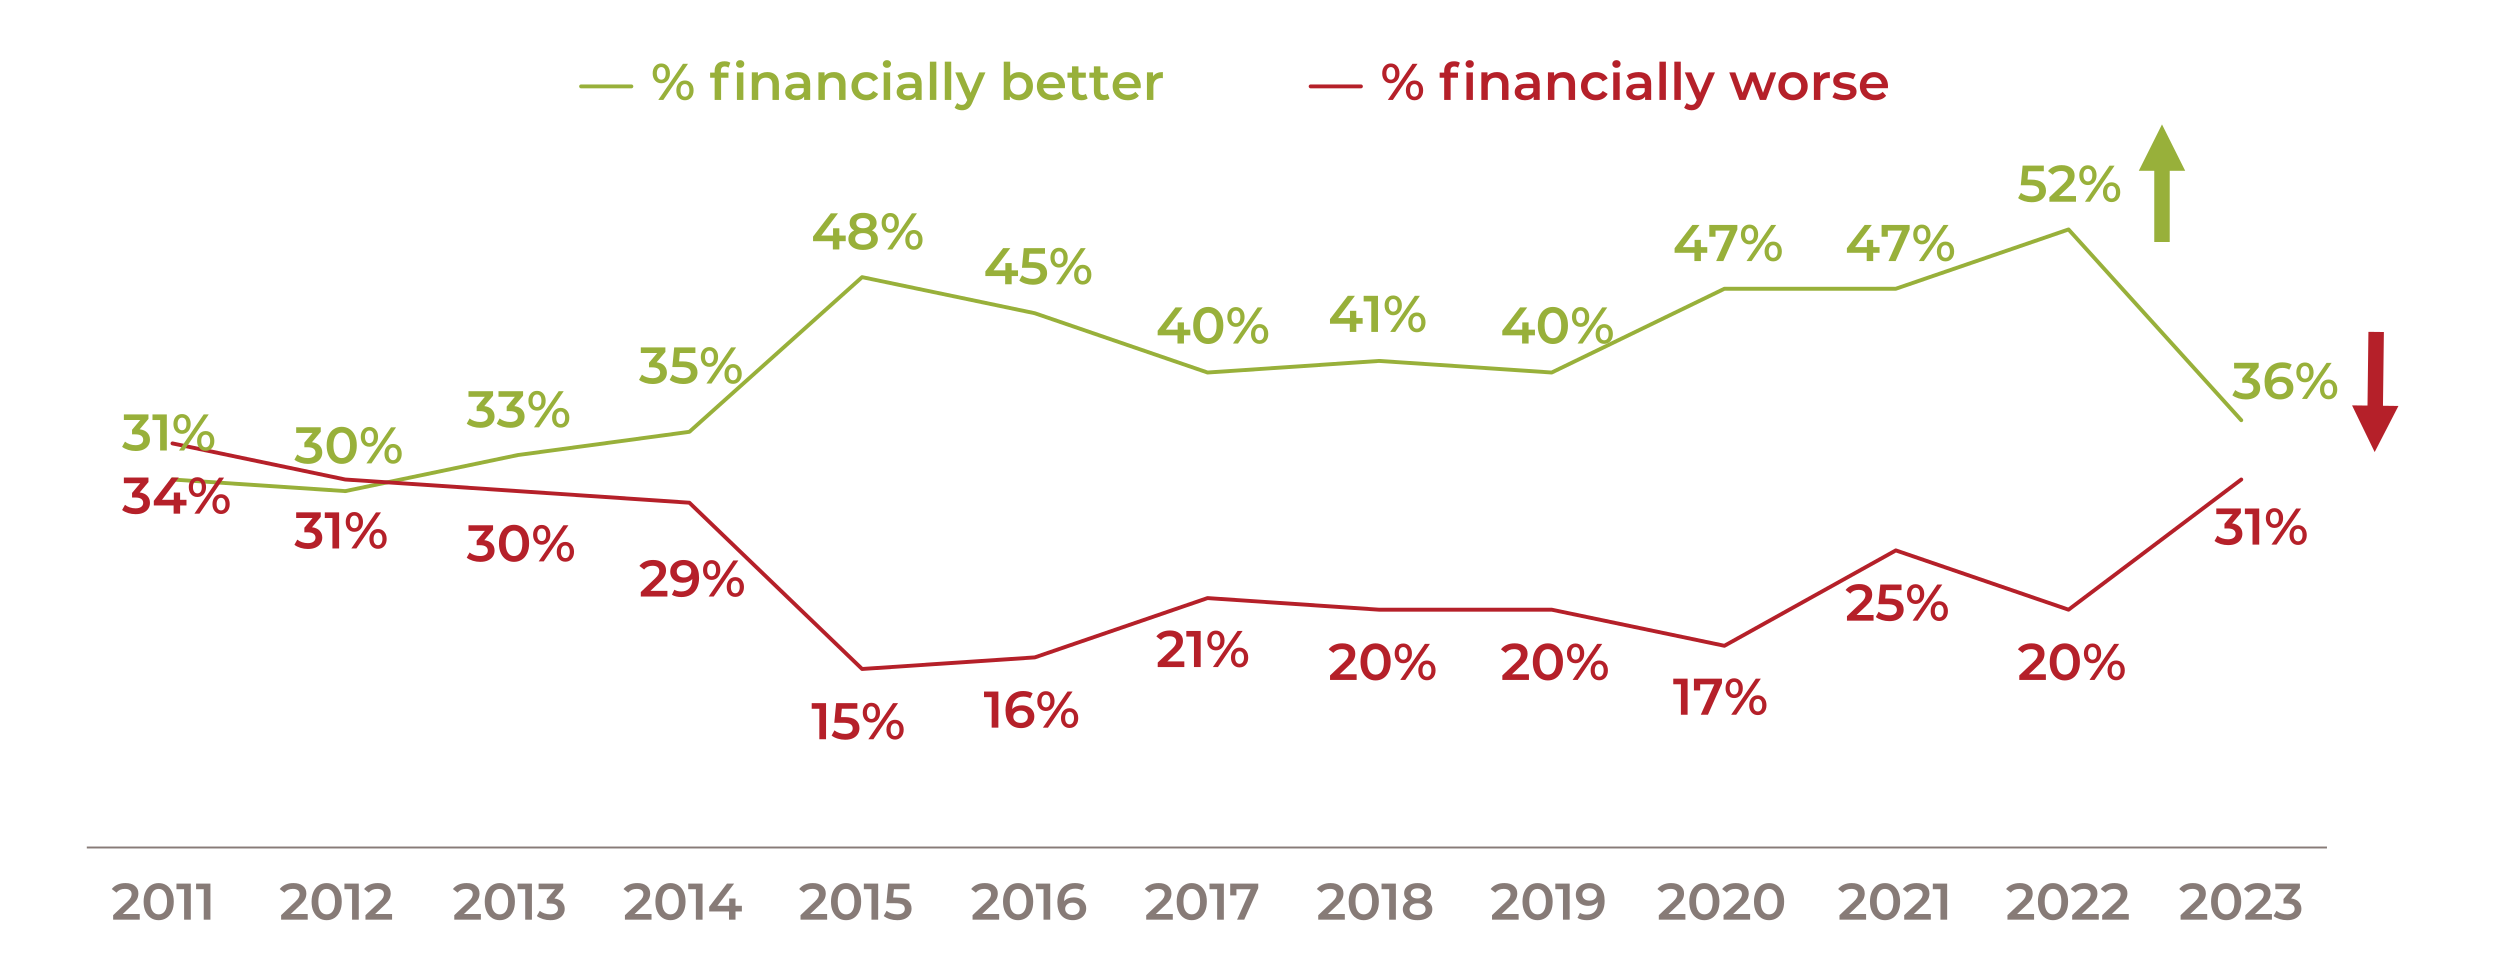 <?xml version="1.0" encoding="UTF-8"?>
<svg id="Layer_1" data-name="Layer 1" xmlns="http://www.w3.org/2000/svg" viewBox="0 0 1280 502">
  <defs>
    <style>
      .cls-1 {
        stroke: #877b77;
      }

      .cls-1, .cls-2, .cls-3 {
        fill: none;
        stroke-linejoin: round;
      }

      .cls-2 {
        stroke: #98b03a;
      }

      .cls-2, .cls-3 {
        stroke-linecap: round;
        stroke-width: 2px;
      }

      .cls-3 {
        stroke: #b52029;
      }

      .cls-4 {
        fill: #b52029;
      }

      .cls-4, .cls-5, .cls-6 {
        stroke-width: 0px;
      }

      .cls-5 {
        fill: #98b03a;
      }

      .cls-6 {
        fill: #877b77;
      }
    </style>
  </defs>
  <line class="cls-1" x1="44.44" y1="433.92" x2="1191.41" y2="433.92"/>
  <polyline class="cls-2" points="88.32 245.51 176.76 251.45 265.19 232.97 352.96 221.09 441.39 141.9 529.82 160.38 618.26 190.73 706.03 184.79 794.46 190.73 882.89 147.84 970.66 147.84 1059.09 117.48 1147.53 215.15"/>
  <polyline class="cls-3" points="88.32 227.03 176.76 245.51 265.19 251.45 352.96 257.39 441.39 342.52 529.82 336.58 618.26 306.22 706.03 312.16 794.46 312.16 882.89 330.64 970.66 281.8 1059.09 312.16 1147.53 245.51"/>
  <g>
    <path class="cls-5" d="M75.43,221.55c.9.95,1.35,2.14,1.35,3.56,0,1.07-.27,2.05-.82,2.93-.55.88-1.37,1.58-2.47,2.1-1.1.52-2.44.78-4.03.78-1.32,0-2.59-.19-3.81-.57s-2.27-.9-3.13-1.57l1.48-2.67c.67.56,1.48,1.01,2.44,1.33.96.33,1.95.49,2.97.49,1.21,0,2.17-.25,2.86-.75.69-.5,1.04-1.18,1.04-2.04s-.33-1.54-.99-2.02c-.66-.48-1.67-.73-3.02-.73h-1.69v-2.35l4.2-4.99h-8.39v-2.88h12.59v2.3l-4.49,5.33c1.71.21,3.01.79,3.91,1.74Z"/>
    <path class="cls-5" d="M85.41,212.18v18.48h-3.43v-15.6h-3.91v-2.88h7.34Z"/>
    <path class="cls-5" d="M90,220.73c-.81-.93-1.21-2.16-1.21-3.67s.4-2.74,1.21-3.67c.81-.93,1.87-1.4,3.19-1.4s2.39.46,3.21,1.39,1.23,2.15,1.23,3.68-.41,2.76-1.23,3.68-1.89,1.39-3.21,1.39-2.38-.47-3.19-1.4ZM94.87,219.44c.4-.56.59-1.36.59-2.38s-.2-1.81-.59-2.38c-.4-.56-.95-.84-1.68-.84s-1.24.29-1.65.86c-.41.57-.62,1.36-.62,2.36s.21,1.79.62,2.36c.41.57.96.86,1.65.86.72,0,1.28-.28,1.68-.84ZM104.28,212.18h2.59l-12.62,18.48h-2.59l12.62-18.48ZM102.12,229.44c-.81-.93-1.21-2.16-1.21-3.67s.4-2.74,1.21-3.67,1.87-1.4,3.19-1.4,2.39.47,3.21,1.4c.82.93,1.23,2.16,1.23,3.67s-.41,2.74-1.23,3.67c-.82.93-1.89,1.4-3.21,1.4s-2.38-.47-3.19-1.4ZM106.98,228.14c.4-.57.61-1.36.61-2.36s-.2-1.79-.61-2.36c-.41-.57-.96-.86-1.66-.86s-1.26.28-1.66.84c-.4.56-.61,1.36-.61,2.38s.2,1.81.61,2.38c.4.56.96.84,1.66.84s1.26-.29,1.66-.86Z"/>
  </g>
  <g>
    <path class="cls-5" d="M163.65,228.15c.9.95,1.35,2.14,1.35,3.56,0,1.07-.27,2.05-.82,2.93-.55.88-1.37,1.58-2.47,2.1-1.1.52-2.44.78-4.03.78-1.32,0-2.59-.19-3.81-.57s-2.27-.9-3.13-1.57l1.48-2.67c.67.56,1.48,1.01,2.44,1.33.96.33,1.95.49,2.97.49,1.21,0,2.17-.25,2.86-.75.69-.5,1.04-1.18,1.04-2.04s-.33-1.54-.99-2.02c-.66-.48-1.67-.73-3.02-.73h-1.69v-2.35l4.2-4.99h-8.39v-2.88h12.59v2.3l-4.49,5.33c1.71.21,3.01.79,3.91,1.74Z"/>
    <path class="cls-5" d="M170.99,236.4c-1.16-.75-2.08-1.84-2.75-3.27-.67-1.43-1-3.14-1-5.11s.33-3.67,1-5.11c.67-1.43,1.58-2.53,2.75-3.27,1.16-.75,2.48-1.12,3.96-1.12s2.8.37,3.97,1.12,2.09,1.84,2.76,3.27c.67,1.43,1,3.14,1,5.11s-.33,3.67-1,5.11c-.67,1.43-1.59,2.53-2.76,3.27-1.17.75-2.49,1.12-3.97,1.12s-2.8-.37-3.96-1.12ZM178.08,232.9c.77-1.09,1.15-2.72,1.15-4.88s-.38-3.79-1.15-4.88c-.77-1.09-1.81-1.64-3.13-1.64s-2.34.55-3.1,1.64c-.77,1.09-1.15,2.72-1.15,4.88s.38,3.79,1.15,4.88c.77,1.09,1.8,1.64,3.1,1.64s2.36-.55,3.13-1.64Z"/>
    <path class="cls-5" d="M185.93,227.33c-.81-.93-1.21-2.16-1.21-3.67s.4-2.74,1.21-3.67c.81-.93,1.87-1.4,3.19-1.4s2.39.46,3.21,1.39,1.23,2.15,1.23,3.68-.41,2.76-1.23,3.68-1.89,1.39-3.21,1.39-2.38-.47-3.19-1.4ZM190.8,226.04c.4-.56.59-1.36.59-2.38s-.2-1.81-.59-2.38c-.4-.56-.95-.84-1.68-.84s-1.24.29-1.65.86c-.41.57-.62,1.36-.62,2.36s.21,1.79.62,2.36c.41.57.96.86,1.65.86.72,0,1.28-.28,1.68-.84ZM200.21,218.78h2.59l-12.62,18.48h-2.59l12.62-18.48ZM198.05,236.04c-.81-.93-1.21-2.16-1.21-3.67s.4-2.74,1.21-3.67,1.87-1.4,3.19-1.4,2.39.47,3.21,1.4c.82.93,1.23,2.16,1.23,3.67s-.41,2.74-1.23,3.67c-.82.93-1.89,1.4-3.21,1.4s-2.38-.47-3.19-1.4ZM202.91,234.74c.4-.57.61-1.36.61-2.36s-.2-1.79-.61-2.36c-.41-.57-.96-.86-1.66-.86s-1.26.28-1.66.84c-.4.56-.61,1.36-.61,2.38s.2,1.81.61,2.38c.4.56.96.84,1.66.84s1.26-.29,1.66-.86Z"/>
  </g>
  <g>
    <path class="cls-6" d="M71.55,467.97v2.9h-13.62v-2.3l7.34-6.97c.83-.79,1.39-1.48,1.68-2.07.29-.59.44-1.17.44-1.75,0-.86-.29-1.52-.87-1.98-.58-.46-1.43-.69-2.56-.69-1.88,0-3.33.64-4.33,1.93l-2.4-1.85c.72-.97,1.69-1.72,2.92-2.26,1.22-.54,2.59-.8,4.1-.8,2.01,0,3.61.47,4.8,1.43,1.2.95,1.8,2.24,1.8,3.88,0,1-.21,1.95-.63,2.83s-1.23,1.88-2.43,3.01l-4.94,4.7h8.71Z"/>
    <path class="cls-6" d="M77.28,470.02c-1.16-.75-2.08-1.84-2.75-3.27-.67-1.43-1-3.14-1-5.11s.33-3.67,1-5.11c.67-1.43,1.58-2.53,2.75-3.27,1.16-.75,2.48-1.12,3.96-1.12s2.8.37,3.97,1.12,2.09,1.84,2.76,3.27c.67,1.43,1,3.14,1,5.11s-.33,3.67-1,5.11c-.67,1.43-1.59,2.53-2.76,3.27-1.17.75-2.49,1.12-3.97,1.12s-2.8-.37-3.96-1.12ZM84.37,466.52c.77-1.09,1.15-2.72,1.15-4.88s-.38-3.79-1.15-4.88c-.77-1.09-1.81-1.64-3.13-1.64s-2.34.55-3.1,1.64c-.77,1.09-1.15,2.72-1.15,4.88s.38,3.79,1.15,4.88c.77,1.09,1.8,1.64,3.1,1.64s2.36-.55,3.13-1.64Z"/>
    <path class="cls-6" d="M97.69,452.4v18.48h-3.43v-15.6h-3.91v-2.88h7.34Z"/>
    <path class="cls-6" d="M107.74,452.4v18.48h-3.43v-15.6h-3.91v-2.88h7.34Z"/>
  </g>
  <g>
    <path class="cls-6" d="M157.55,467.97v2.9h-13.62v-2.3l7.34-6.97c.83-.79,1.39-1.48,1.68-2.07.29-.59.44-1.17.44-1.75,0-.86-.29-1.52-.87-1.98-.58-.46-1.43-.69-2.56-.69-1.88,0-3.33.64-4.33,1.93l-2.4-1.85c.72-.97,1.69-1.72,2.92-2.26,1.22-.54,2.59-.8,4.1-.8,2.01,0,3.61.47,4.8,1.43,1.2.95,1.8,2.24,1.8,3.88,0,1-.21,1.95-.63,2.83s-1.23,1.88-2.43,3.01l-4.94,4.7h8.71Z"/>
    <path class="cls-6" d="M163.28,470.02c-1.16-.75-2.08-1.84-2.75-3.27-.67-1.43-1-3.14-1-5.11s.33-3.67,1-5.11c.67-1.43,1.58-2.53,2.75-3.27,1.16-.75,2.48-1.12,3.96-1.12s2.8.37,3.97,1.12,2.09,1.84,2.76,3.27c.67,1.43,1,3.14,1,5.11s-.33,3.67-1,5.11c-.67,1.43-1.59,2.53-2.76,3.27-1.17.75-2.49,1.12-3.97,1.12s-2.8-.37-3.96-1.12ZM170.37,466.52c.77-1.09,1.15-2.72,1.15-4.88s-.38-3.79-1.15-4.88c-.77-1.09-1.81-1.64-3.13-1.64s-2.34.55-3.1,1.64c-.77,1.09-1.15,2.72-1.15,4.88s.38,3.79,1.15,4.88c.77,1.09,1.8,1.64,3.1,1.64s2.36-.55,3.13-1.64Z"/>
    <path class="cls-6" d="M183.69,452.4v18.48h-3.43v-15.6h-3.91v-2.88h7.34Z"/>
    <path class="cls-6" d="M200.74,467.97v2.9h-13.62v-2.3l7.34-6.97c.83-.79,1.39-1.48,1.68-2.07.29-.59.44-1.17.44-1.75,0-.86-.29-1.52-.87-1.98-.58-.46-1.43-.69-2.56-.69-1.88,0-3.33.64-4.33,1.93l-2.4-1.85c.72-.97,1.69-1.72,2.92-2.26,1.22-.54,2.59-.8,4.1-.8,2.01,0,3.61.47,4.8,1.43,1.2.95,1.8,2.24,1.8,3.88,0,1-.21,1.95-.63,2.83s-1.23,1.88-2.43,3.01l-4.94,4.7h8.71Z"/>
  </g>
  <g>
    <path class="cls-6" d="M246.21,467.97v2.9h-13.62v-2.3l7.34-6.97c.83-.79,1.39-1.48,1.68-2.07.29-.59.44-1.17.44-1.75,0-.86-.29-1.52-.87-1.98-.58-.46-1.43-.69-2.56-.69-1.88,0-3.33.64-4.33,1.93l-2.4-1.85c.72-.97,1.69-1.72,2.92-2.26,1.22-.54,2.59-.8,4.1-.8,2.01,0,3.61.47,4.8,1.43,1.2.95,1.8,2.24,1.8,3.88,0,1-.21,1.95-.63,2.83s-1.23,1.88-2.43,3.01l-4.94,4.7h8.71Z"/>
    <path class="cls-6" d="M251.94,470.02c-1.16-.75-2.08-1.84-2.75-3.27-.67-1.43-1-3.14-1-5.11s.33-3.67,1-5.11c.67-1.43,1.58-2.53,2.75-3.27,1.16-.75,2.48-1.12,3.96-1.12s2.8.37,3.97,1.12,2.09,1.84,2.76,3.27c.67,1.43,1,3.14,1,5.11s-.33,3.67-1,5.11c-.67,1.43-1.59,2.53-2.76,3.27-1.17.75-2.49,1.12-3.97,1.12s-2.8-.37-3.96-1.12ZM259.02,466.52c.77-1.09,1.15-2.72,1.15-4.88s-.38-3.79-1.15-4.88c-.77-1.09-1.81-1.64-3.13-1.64s-2.34.55-3.1,1.64c-.77,1.09-1.15,2.72-1.15,4.88s.38,3.79,1.15,4.88c.77,1.09,1.8,1.64,3.1,1.64s2.36-.55,3.13-1.64Z"/>
    <path class="cls-6" d="M272.34,452.4v18.48h-3.43v-15.6h-3.91v-2.88h7.34Z"/>
    <path class="cls-6" d="M287.78,461.77c.9.95,1.35,2.14,1.35,3.56,0,1.07-.27,2.05-.82,2.93-.55.88-1.37,1.58-2.47,2.1-1.1.52-2.44.78-4.03.78-1.32,0-2.59-.19-3.81-.57s-2.27-.9-3.13-1.57l1.48-2.67c.67.56,1.48,1.01,2.44,1.33.96.33,1.95.49,2.97.49,1.21,0,2.17-.25,2.86-.75.69-.5,1.04-1.18,1.04-2.04s-.33-1.54-.99-2.02c-.66-.48-1.67-.73-3.02-.73h-1.69v-2.35l4.2-4.99h-8.39v-2.88h12.59v2.3l-4.49,5.33c1.71.21,3.01.79,3.91,1.74Z"/>
  </g>
  <g>
    <path class="cls-5" d="M335.38,41.23c-.81-.93-1.21-2.16-1.21-3.67s.4-2.74,1.21-3.67c.81-.93,1.87-1.4,3.19-1.4s2.39.46,3.21,1.39,1.23,2.15,1.23,3.68-.41,2.76-1.23,3.68-1.89,1.39-3.21,1.39-2.38-.47-3.19-1.4ZM340.25,39.94c.4-.56.59-1.36.59-2.38s-.2-1.81-.59-2.38c-.4-.56-.95-.84-1.68-.84s-1.24.29-1.65.86c-.41.57-.62,1.36-.62,2.36s.21,1.79.62,2.36c.41.57.96.86,1.65.86.72,0,1.28-.28,1.68-.84ZM349.66,32.68h2.59l-12.62,18.48h-2.59l12.62-18.48ZM347.49,49.94c-.81-.93-1.21-2.16-1.21-3.67s.4-2.74,1.21-3.67,1.87-1.4,3.19-1.4,2.39.47,3.21,1.4c.82.93,1.23,2.16,1.23,3.67s-.41,2.74-1.23,3.67c-.82.93-1.89,1.4-3.21,1.4s-2.38-.47-3.19-1.4ZM352.35,48.63c.4-.57.61-1.36.61-2.36s-.2-1.79-.61-2.36c-.41-.57-.96-.86-1.66-.86s-1.26.28-1.66.84c-.4.56-.61,1.36-.61,2.38s.2,1.81.61,2.38c.4.56.96.84,1.66.84s1.26-.29,1.66-.86Z"/>
    <path class="cls-5" d="M369.09,36.32v.84h3.88v2.64h-3.77v11.35h-3.3v-11.35h-2.32v-2.64h2.32v-.9c0-1.51.44-2.71,1.32-3.58s2.12-1.31,3.72-1.31c1.27,0,2.26.25,2.98.77l-.92,2.48c-.56-.39-1.17-.58-1.82-.58-1.39,0-2.09.76-2.09,2.27ZM377.46,34.17c-.4-.38-.61-.85-.61-1.41s.2-1.03.61-1.41c.4-.38.91-.57,1.5-.57s1.1.18,1.5.54c.4.36.61.81.61,1.36,0,.58-.2,1.07-.59,1.46-.4.4-.9.59-1.52.59s-1.1-.19-1.5-.57ZM377.3,37.06h3.3v14.1h-3.3v-14.1Z"/>
    <path class="cls-5" d="M397.2,38.46c1.07,1.04,1.61,2.58,1.61,4.62v8.08h-3.3v-7.66c0-1.23-.29-2.16-.87-2.79-.58-.62-1.41-.94-2.48-.94-1.21,0-2.17.37-2.88,1.09-.7.73-1.06,1.78-1.06,3.16v7.13h-3.3v-14.1h3.14v1.82c.55-.65,1.23-1.14,2.06-1.48s1.76-.5,2.8-.5c1.78,0,3.2.52,4.28,1.56Z"/>
    <path class="cls-5" d="M413.16,38.39c1.1,1,1.65,2.5,1.65,4.5v8.26h-3.11v-1.72c-.41.62-.98,1.09-1.73,1.41s-1.65.49-2.71.49-1.98-.18-2.77-.54c-.79-.36-1.4-.86-1.83-1.5-.43-.64-.65-1.37-.65-2.18,0-1.27.47-2.28,1.41-3.05s2.42-1.15,4.45-1.15h3.64v-.21c0-.99-.29-1.74-.88-2.27-.59-.53-1.46-.79-2.63-.79-.79,0-1.57.12-2.34.37-.77.25-1.41.59-1.94,1.03l-1.29-2.4c.74-.56,1.63-.99,2.67-1.29,1.04-.3,2.14-.45,3.3-.45,2.08,0,3.66.5,4.76,1.49ZM410.15,48.37c.64-.38,1.1-.92,1.36-1.62v-1.64h-3.41c-1.9,0-2.85.62-2.85,1.87,0,.6.24,1.07.71,1.43.48.35,1.14.53,1.98.53s1.56-.19,2.2-.57Z"/>
    <path class="cls-5" d="M431.31,38.46c1.07,1.04,1.61,2.58,1.61,4.62v8.08h-3.3v-7.66c0-1.23-.29-2.16-.87-2.79-.58-.62-1.41-.94-2.48-.94-1.21,0-2.17.37-2.88,1.09-.7.73-1.06,1.78-1.06,3.16v7.13h-3.3v-14.1h3.14v1.82c.55-.65,1.23-1.14,2.06-1.48s1.76-.5,2.8-.5c1.78,0,3.2.52,4.28,1.56Z"/>
    <path class="cls-5" d="M439.65,50.42c-1.16-.62-2.07-1.47-2.72-2.57-.65-1.1-.98-2.35-.98-3.74s.33-2.63.98-3.72c.65-1.09,1.55-1.94,2.71-2.56,1.15-.62,2.47-.92,3.95-.92,1.39,0,2.61.28,3.66.84,1.05.56,1.83,1.37,2.36,2.43l-2.53,1.48c-.41-.65-.91-1.14-1.52-1.46-.61-.33-1.27-.49-1.99-.49-1.23,0-2.25.4-3.06,1.2-.81.8-1.21,1.87-1.21,3.21s.4,2.41,1.2,3.21,1.83,1.2,3.08,1.2c.72,0,1.39-.16,1.99-.49s1.11-.81,1.52-1.46l2.53,1.48c-.55,1.06-1.34,1.87-2.39,2.44-1.05.57-2.26.86-3.63.86-1.46,0-2.77-.31-3.93-.92Z"/>
    <path class="cls-5" d="M452.61,34.17c-.4-.38-.61-.85-.61-1.41s.2-1.03.61-1.41c.4-.38.91-.57,1.5-.57s1.1.18,1.5.54c.4.36.61.81.61,1.36,0,.58-.2,1.07-.59,1.46-.4.4-.9.59-1.52.59s-1.1-.19-1.5-.57ZM452.45,37.06h3.3v14.1h-3.3v-14.1Z"/>
    <path class="cls-5" d="M470.23,38.39c1.1,1,1.65,2.5,1.65,4.5v8.26h-3.11v-1.72c-.41.62-.98,1.09-1.73,1.41s-1.65.49-2.71.49-1.98-.18-2.77-.54c-.79-.36-1.4-.86-1.83-1.5-.43-.64-.65-1.37-.65-2.18,0-1.27.47-2.28,1.41-3.05s2.42-1.15,4.45-1.15h3.64v-.21c0-.99-.29-1.74-.88-2.27-.59-.53-1.46-.79-2.63-.79-.79,0-1.57.12-2.34.37-.77.25-1.41.59-1.94,1.03l-1.29-2.4c.74-.56,1.63-.99,2.67-1.29,1.04-.3,2.14-.45,3.3-.45,2.08,0,3.66.5,4.76,1.49ZM467.22,48.37c.64-.38,1.1-.92,1.36-1.62v-1.64h-3.41c-1.9,0-2.85.62-2.85,1.87,0,.6.24,1.07.71,1.43.48.35,1.14.53,1.98.53s1.56-.19,2.2-.57Z"/>
    <path class="cls-5" d="M476.1,31.57h3.3v19.59h-3.3v-19.59Z"/>
    <path class="cls-5" d="M483.73,31.57h3.3v19.59h-3.3v-19.59Z"/>
    <path class="cls-5" d="M504.56,37.06l-6.6,15.23c-.62,1.53-1.36,2.61-2.24,3.23-.88.62-1.94.94-3.19.94-.7,0-1.4-.11-2.09-.34-.69-.23-1.25-.55-1.69-.95l1.32-2.43c.32.3.69.54,1.12.71.43.18.87.26,1.31.26.58,0,1.06-.15,1.44-.45.38-.3.73-.8,1.04-1.5l.24-.55-6.15-14.15h3.43l4.43,10.43,4.46-10.43h3.17Z"/>
    <path class="cls-5" d="M525.4,37.8c1.08.6,1.93,1.44,2.55,2.53.62,1.09.92,2.35.92,3.78s-.31,2.69-.92,3.79c-.62,1.1-1.46,1.95-2.55,2.55-1.08.6-2.31.9-3.68.9-.97,0-1.85-.17-2.65-.5s-1.47-.84-2.02-1.5v1.82h-3.14v-19.59h3.3v7.21c.56-.62,1.23-1.08,1.99-1.4.77-.32,1.61-.48,2.52-.48,1.37,0,2.6.3,3.68.9ZM524.34,47.3c.78-.81,1.17-1.87,1.17-3.19s-.39-2.38-1.17-3.19c-.78-.81-1.78-1.21-3-1.21-.79,0-1.5.18-2.14.54-.63.36-1.14.88-1.5,1.54s-.55,1.44-.55,2.32.18,1.65.55,2.32c.37.67.87,1.18,1.5,1.54.63.36,1.35.54,2.14.54,1.21,0,2.21-.4,3-1.21Z"/>
    <path class="cls-5" d="M545.21,45.16h-11.06c.19,1.04.7,1.86,1.52,2.47.82.61,1.83.91,3.05.91,1.55,0,2.82-.51,3.83-1.53l1.77,2.03c-.63.76-1.43,1.33-2.4,1.72-.97.39-2.06.58-3.27.58-1.55,0-2.91-.31-4.09-.92-1.18-.62-2.09-1.47-2.73-2.57-.64-1.1-.96-2.35-.96-3.74s.31-2.61.94-3.71c.62-1.1,1.49-1.96,2.6-2.57,1.11-.62,2.36-.92,3.75-.92s2.6.3,3.68.91c1.08.61,1.93,1.46,2.53,2.56.61,1.1.91,2.37.91,3.81,0,.23-.02.55-.05.98ZM535.45,40.48c-.73.62-1.17,1.46-1.33,2.49h8c-.14-1.02-.57-1.85-1.29-2.48-.72-.63-1.62-.95-2.69-.95s-1.95.31-2.68.94Z"/>
    <path class="cls-5" d="M556.9,50.39c-.39.32-.86.55-1.41.71-.55.16-1.14.24-1.76.24-1.55,0-2.75-.4-3.59-1.21s-1.27-1.99-1.27-3.54v-6.78h-2.32v-2.64h2.32v-3.22h3.3v3.22h3.77v2.64h-3.77v6.71c0,.69.17,1.21.5,1.57.33.36.82.54,1.45.54.74,0,1.35-.19,1.85-.58l.92,2.35Z"/>
    <path class="cls-5" d="M568.1,50.39c-.39.32-.86.55-1.41.71-.55.16-1.14.24-1.76.24-1.55,0-2.75-.4-3.59-1.21s-1.27-1.99-1.27-3.54v-6.78h-2.32v-2.64h2.32v-3.22h3.3v3.22h3.77v2.64h-3.77v6.71c0,.69.17,1.21.5,1.57.33.36.82.54,1.45.54.74,0,1.35-.19,1.85-.58l.92,2.35Z"/>
    <path class="cls-5" d="M584.01,45.16h-11.06c.19,1.04.7,1.86,1.52,2.47.82.61,1.83.91,3.05.91,1.55,0,2.82-.51,3.83-1.53l1.77,2.03c-.63.76-1.43,1.33-2.4,1.72-.97.39-2.06.58-3.27.58-1.55,0-2.91-.31-4.09-.92-1.18-.62-2.09-1.47-2.73-2.57-.64-1.1-.96-2.35-.96-3.74s.31-2.61.94-3.71c.62-1.1,1.49-1.96,2.6-2.57,1.11-.62,2.36-.92,3.75-.92s2.6.3,3.68.91c1.08.61,1.93,1.46,2.53,2.56.61,1.1.91,2.37.91,3.81,0,.23-.02.55-.05.98ZM574.26,40.48c-.73.62-1.17,1.46-1.33,2.49h8c-.14-1.02-.57-1.85-1.29-2.48-.72-.63-1.62-.95-2.69-.95s-1.95.31-2.68.94Z"/>
    <path class="cls-5" d="M595.39,36.9v3.14c-.28-.05-.54-.08-.77-.08-1.29,0-2.29.37-3.01,1.12s-1.08,1.83-1.08,3.23v6.84h-3.3v-14.1h3.14v2.06c.95-1.48,2.62-2.22,5.02-2.22Z"/>
  </g>
  <g>
    <path class="cls-6" d="M333.58,467.97v2.9h-13.62v-2.3l7.34-6.97c.83-.79,1.39-1.48,1.68-2.07.29-.59.44-1.17.44-1.75,0-.86-.29-1.52-.87-1.98-.58-.46-1.43-.69-2.56-.69-1.88,0-3.33.64-4.33,1.93l-2.4-1.85c.72-.97,1.69-1.72,2.92-2.26,1.22-.54,2.59-.8,4.1-.8,2.01,0,3.61.47,4.8,1.43,1.2.95,1.8,2.24,1.8,3.88,0,1-.21,1.95-.63,2.83s-1.23,1.88-2.43,3.01l-4.94,4.7h8.71Z"/>
    <path class="cls-6" d="M339.31,470.02c-1.16-.75-2.08-1.84-2.75-3.27-.67-1.43-1-3.14-1-5.11s.33-3.67,1-5.11c.67-1.43,1.58-2.53,2.75-3.27,1.16-.75,2.48-1.12,3.96-1.12s2.8.37,3.97,1.12,2.09,1.84,2.76,3.27c.67,1.43,1,3.14,1,5.11s-.33,3.67-1,5.11c-.67,1.43-1.59,2.53-2.76,3.27-1.17.75-2.49,1.12-3.97,1.12s-2.8-.37-3.96-1.12ZM346.4,466.52c.77-1.09,1.15-2.72,1.15-4.88s-.38-3.79-1.15-4.88c-.77-1.09-1.81-1.64-3.13-1.64s-2.34.55-3.1,1.64c-.77,1.09-1.15,2.72-1.15,4.88s.38,3.79,1.15,4.88c.77,1.09,1.8,1.64,3.1,1.64s2.36-.55,3.13-1.64Z"/>
    <path class="cls-6" d="M359.71,452.4v18.48h-3.43v-15.6h-3.91v-2.88h7.34Z"/>
    <path class="cls-6" d="M379.85,466.68h-3.27v4.2h-3.33v-4.2h-10.14v-2.38l9.11-11.91h3.67l-8.58,11.38h6.04v-3.72h3.22v3.72h3.27v2.9Z"/>
  </g>
  <g>
    <path class="cls-6" d="M423.49,467.97v2.9h-13.62v-2.3l7.34-6.97c.83-.79,1.39-1.48,1.68-2.07.29-.59.44-1.17.44-1.75,0-.86-.29-1.52-.87-1.98-.58-.46-1.43-.69-2.56-.69-1.88,0-3.33.64-4.33,1.93l-2.4-1.85c.72-.97,1.69-1.72,2.92-2.26,1.22-.54,2.59-.8,4.1-.8,2.01,0,3.61.47,4.8,1.43,1.2.95,1.8,2.24,1.8,3.88,0,1-.21,1.95-.63,2.83s-1.23,1.88-2.43,3.01l-4.94,4.7h8.71Z"/>
    <path class="cls-6" d="M429.22,470.02c-1.16-.75-2.08-1.84-2.75-3.27-.67-1.43-1-3.14-1-5.11s.33-3.67,1-5.11c.67-1.43,1.58-2.53,2.75-3.27,1.16-.75,2.48-1.12,3.96-1.12s2.8.37,3.97,1.12,2.09,1.84,2.76,3.27c.67,1.43,1,3.14,1,5.11s-.33,3.67-1,5.11c-.67,1.43-1.59,2.53-2.76,3.27-1.17.75-2.49,1.12-3.97,1.12s-2.8-.37-3.96-1.12ZM436.3,466.52c.77-1.09,1.15-2.72,1.15-4.88s-.38-3.79-1.15-4.88c-.77-1.09-1.81-1.64-3.13-1.64s-2.34.55-3.1,1.64c-.77,1.09-1.15,2.72-1.15,4.88s.38,3.79,1.15,4.88c.77,1.09,1.8,1.64,3.1,1.64s2.36-.55,3.13-1.64Z"/>
    <path class="cls-6" d="M449.62,452.4v18.48h-3.43v-15.6h-3.91v-2.88h7.34Z"/>
    <path class="cls-6" d="M464.85,461.07c1.25,1.01,1.87,2.39,1.87,4.13,0,1.11-.27,2.11-.82,3.01s-1.36,1.61-2.45,2.14c-1.09.53-2.44.79-4.04.79-1.32,0-2.6-.19-3.83-.57-1.23-.38-2.27-.9-3.11-1.57l1.45-2.67c.69.56,1.51,1.01,2.47,1.33.96.33,1.95.49,2.97.49,1.21,0,2.17-.25,2.86-.75.69-.5,1.04-1.19,1.04-2.07,0-.95-.37-1.67-1.12-2.15-.75-.48-2.03-.73-3.84-.73h-4.46l.95-10.06h10.85v2.88h-7.95l-.4,4.28h1.77c2.6,0,4.53.51,5.78,1.52Z"/>
  </g>
  <g>
    <path class="cls-6" d="M511.57,467.97v2.9h-13.62v-2.3l7.34-6.97c.83-.79,1.39-1.48,1.68-2.07.29-.59.44-1.17.44-1.75,0-.86-.29-1.52-.87-1.98-.58-.46-1.43-.69-2.56-.69-1.88,0-3.33.64-4.33,1.93l-2.4-1.85c.72-.97,1.69-1.72,2.92-2.26,1.22-.54,2.59-.8,4.1-.8,2.01,0,3.61.47,4.8,1.43,1.2.95,1.8,2.24,1.8,3.88,0,1-.21,1.95-.63,2.83s-1.23,1.88-2.43,3.01l-4.94,4.7h8.71Z"/>
    <path class="cls-6" d="M517.3,470.02c-1.16-.75-2.08-1.84-2.75-3.27-.67-1.43-1-3.14-1-5.11s.33-3.67,1-5.11c.67-1.43,1.58-2.53,2.75-3.27,1.16-.75,2.48-1.12,3.96-1.12s2.8.37,3.97,1.12,2.09,1.84,2.76,3.27c.67,1.43,1,3.14,1,5.11s-.33,3.67-1,5.11c-.67,1.43-1.59,2.53-2.76,3.27-1.17.75-2.49,1.12-3.97,1.12s-2.8-.37-3.96-1.12ZM524.39,466.52c.77-1.09,1.15-2.72,1.15-4.88s-.38-3.79-1.15-4.88c-.77-1.09-1.81-1.64-3.13-1.64s-2.34.55-3.1,1.64c-.77,1.09-1.15,2.72-1.15,4.88s.38,3.79,1.15,4.88c.77,1.09,1.8,1.64,3.1,1.64s2.36-.55,3.13-1.64Z"/>
    <path class="cls-6" d="M537.71,452.4v18.48h-3.43v-15.6h-3.91v-2.88h7.34Z"/>
    <path class="cls-6" d="M553.04,460.17c.97.47,1.72,1.13,2.27,1.99.54.86.82,1.86.82,2.98,0,1.2-.3,2.25-.9,3.15-.6.91-1.41,1.61-2.43,2.1-1.02.49-2.16.74-3.43.74-2.53,0-4.5-.79-5.9-2.38-1.4-1.58-2.1-3.85-2.1-6.81,0-2.08.38-3.85,1.13-5.32s1.82-2.59,3.18-3.35c1.36-.77,2.94-1.15,4.74-1.15.95,0,1.84.1,2.68.3s1.56.5,2.18.88l-1.27,2.59c-.92-.6-2.09-.9-3.51-.9-1.78,0-3.17.55-4.17,1.64-1,1.09-1.5,2.67-1.5,4.73v.03c.55-.63,1.24-1.11,2.09-1.44.84-.33,1.79-.49,2.85-.49,1.21,0,2.31.23,3.27.7ZM551.8,467.59c.67-.57,1-1.33,1-2.28s-.33-1.73-1-2.3-1.57-.84-2.69-.84-2.01.3-2.71.9c-.7.6-1.04,1.36-1.04,2.27s.34,1.64,1.02,2.23c.68.59,1.61.88,2.81.88,1.07,0,1.94-.29,2.61-.86Z"/>
  </g>
  <g>
    <path class="cls-6" d="M600.48,467.97v2.9h-13.62v-2.3l7.34-6.97c.83-.79,1.39-1.48,1.68-2.07.29-.59.44-1.17.44-1.75,0-.86-.29-1.52-.87-1.98-.58-.46-1.43-.69-2.56-.69-1.88,0-3.33.64-4.33,1.93l-2.4-1.85c.72-.97,1.69-1.72,2.92-2.26,1.22-.54,2.59-.8,4.1-.8,2.01,0,3.61.47,4.8,1.43,1.2.95,1.8,2.24,1.8,3.88,0,1-.21,1.95-.63,2.83s-1.23,1.88-2.43,3.01l-4.94,4.7h8.71Z"/>
    <path class="cls-6" d="M606.21,470.02c-1.16-.75-2.08-1.84-2.75-3.27-.67-1.43-1-3.14-1-5.11s.33-3.67,1-5.11c.67-1.43,1.58-2.53,2.75-3.27,1.16-.75,2.48-1.12,3.96-1.12s2.8.37,3.97,1.12,2.09,1.84,2.76,3.27c.67,1.43,1,3.14,1,5.11s-.33,3.67-1,5.11c-.67,1.43-1.59,2.53-2.76,3.27-1.17.75-2.49,1.12-3.97,1.12s-2.8-.37-3.96-1.12ZM613.29,466.52c.77-1.09,1.15-2.72,1.15-4.88s-.38-3.79-1.15-4.88c-.77-1.09-1.81-1.64-3.13-1.64s-2.34.55-3.1,1.64c-.77,1.09-1.15,2.72-1.15,4.88s.38,3.79,1.15,4.88c.77,1.09,1.8,1.64,3.1,1.64s2.36-.55,3.13-1.64Z"/>
    <path class="cls-6" d="M626.61,452.4v18.48h-3.43v-15.6h-3.91v-2.88h7.34Z"/>
    <path class="cls-6" d="M644.22,452.4v2.3l-7.18,16.18h-3.67l6.94-15.57h-7.26v3.14h-3.19v-6.04h14.36Z"/>
  </g>
  <g>
    <path class="cls-6" d="M688.55,467.97v2.9h-13.62v-2.3l7.34-6.97c.83-.79,1.39-1.48,1.68-2.07.29-.59.44-1.17.44-1.75,0-.86-.29-1.52-.87-1.98-.58-.46-1.43-.69-2.56-.69-1.88,0-3.33.64-4.33,1.93l-2.4-1.85c.72-.97,1.69-1.72,2.92-2.26,1.22-.54,2.59-.8,4.11-.8,2.01,0,3.61.47,4.8,1.43,1.2.95,1.79,2.24,1.79,3.88,0,1-.21,1.95-.63,2.83-.42.88-1.23,1.88-2.43,3.01l-4.94,4.7h8.71Z"/>
    <path class="cls-6" d="M694.28,470.02c-1.16-.75-2.08-1.84-2.75-3.27-.67-1.43-1-3.14-1-5.11s.33-3.67,1-5.11c.67-1.43,1.58-2.53,2.75-3.27,1.16-.75,2.48-1.12,3.96-1.12s2.8.37,3.97,1.12c1.17.75,2.09,1.84,2.76,3.27s1,3.14,1,5.11-.33,3.67-1,5.11-1.59,2.53-2.76,3.27c-1.17.75-2.5,1.12-3.97,1.12s-2.8-.37-3.96-1.12ZM701.37,466.52c.77-1.09,1.15-2.72,1.15-4.88s-.38-3.79-1.15-4.88c-.77-1.09-1.81-1.64-3.13-1.64s-2.34.55-3.1,1.64c-.77,1.09-1.15,2.72-1.15,4.88s.38,3.79,1.15,4.88,1.8,1.64,3.1,1.64,2.36-.55,3.13-1.64Z"/>
    <path class="cls-6" d="M714.69,452.4v18.48h-3.43v-15.6h-3.91v-2.88h7.34Z"/>
    <path class="cls-6" d="M732.57,462.94c.52.75.78,1.62.78,2.63,0,1.13-.31,2.11-.94,2.96-.62.84-1.51,1.49-2.65,1.94-1.14.45-2.47.67-3.99.67s-2.84-.22-3.97-.67-2.01-1.1-2.63-1.94-.92-1.83-.92-2.96c0-1,.25-1.88.77-2.63s1.24-1.34,2.19-1.78c-.74-.41-1.31-.94-1.7-1.6-.4-.66-.59-1.42-.59-2.28,0-1.04.29-1.94.86-2.72.57-.77,1.38-1.37,2.42-1.79,1.04-.42,2.23-.63,3.59-.63s2.58.21,3.62.63c1.04.42,1.85,1.02,2.43,1.79.58.77.87,1.68.87,2.72,0,.86-.2,1.62-.61,2.27-.41.65-.99,1.19-1.74,1.61.97.44,1.71,1.03,2.23,1.78ZM728.78,467.65c.74-.53,1.11-1.26,1.11-2.19s-.37-1.64-1.11-2.17-1.74-.79-3.01-.79-2.26.26-2.98.79c-.72.53-1.08,1.25-1.08,2.17s.36,1.66,1.08,2.19c.72.53,1.72.79,2.98.79s2.27-.26,3.01-.79ZM723.23,455.51c-.62.46-.94,1.1-.94,1.93s.31,1.42.94,1.89c.62.47,1.47.7,2.55.7s1.95-.23,2.59-.7c.63-.47.95-1.1.95-1.89s-.32-1.47-.96-1.93c-.64-.46-1.5-.69-2.57-.69s-1.92.23-2.55.69Z"/>
  </g>
  <g>
    <path class="cls-6" d="M777.54,467.97v2.9h-13.62v-2.3l7.34-6.97c.83-.79,1.39-1.48,1.68-2.07.29-.59.44-1.17.44-1.75,0-.86-.29-1.52-.87-1.98-.58-.46-1.43-.69-2.56-.69-1.88,0-3.33.64-4.33,1.93l-2.4-1.85c.72-.97,1.69-1.72,2.92-2.26,1.22-.54,2.59-.8,4.11-.8,2.01,0,3.61.47,4.8,1.43,1.2.95,1.79,2.24,1.79,3.88,0,1-.21,1.95-.63,2.83-.42.88-1.23,1.88-2.43,3.01l-4.94,4.7h8.71Z"/>
    <path class="cls-6" d="M783.27,470.02c-1.16-.75-2.08-1.84-2.75-3.27-.67-1.43-1-3.14-1-5.11s.33-3.67,1-5.11c.67-1.43,1.58-2.53,2.75-3.27,1.16-.75,2.48-1.12,3.96-1.12s2.8.37,3.97,1.12c1.17.75,2.09,1.84,2.76,3.27s1,3.14,1,5.11-.33,3.67-1,5.11-1.59,2.53-2.76,3.27c-1.17.75-2.5,1.12-3.97,1.12s-2.8-.37-3.96-1.12ZM790.35,466.52c.77-1.09,1.15-2.72,1.15-4.88s-.38-3.79-1.15-4.88c-.77-1.09-1.81-1.64-3.13-1.64s-2.34.55-3.1,1.64c-.77,1.09-1.15,2.72-1.15,4.88s.38,3.79,1.15,4.88,1.8,1.64,3.1,1.64,2.36-.55,3.13-1.64Z"/>
    <path class="cls-6" d="M803.67,452.4v18.48h-3.43v-15.6h-3.91v-2.88h7.34Z"/>
    <path class="cls-6" d="M819.47,454.51c1.4,1.58,2.1,3.85,2.1,6.81,0,2.08-.38,3.85-1.13,5.32-.76,1.47-1.82,2.59-3.18,3.35-1.36.77-2.94,1.15-4.74,1.15-.95,0-1.84-.1-2.68-.3s-1.56-.5-2.18-.88l1.27-2.59c.92.6,2.09.9,3.51.9,1.78,0,3.17-.54,4.17-1.64,1-1.09,1.5-2.67,1.5-4.73v-.03c-.55.63-1.24,1.11-2.08,1.44-.84.33-1.8.49-2.85.49-1.21,0-2.31-.23-3.27-.7-.97-.47-1.72-1.13-2.27-1.99-.55-.86-.82-1.86-.82-2.98,0-1.2.3-2.25.9-3.15.6-.91,1.41-1.61,2.43-2.1,1.02-.49,2.16-.74,3.43-.74,2.53,0,4.5.79,5.9,2.38ZM816.54,460.21c.69-.6,1.04-1.35,1.04-2.27s-.34-1.64-1.02-2.23c-.68-.59-1.62-.88-2.81-.88-1.07,0-1.95.29-2.61.86-.67.57-1,1.33-1,2.28s.33,1.73,1,2.3c.67.56,1.57.84,2.69.84s2.01-.3,2.71-.9Z"/>
  </g>
  <g>
    <path class="cls-6" d="M862.93,467.97v2.9h-13.62v-2.3l7.34-6.97c.83-.79,1.39-1.48,1.68-2.07.29-.59.44-1.17.44-1.75,0-.86-.29-1.52-.87-1.98-.58-.46-1.43-.69-2.56-.69-1.88,0-3.33.64-4.33,1.93l-2.4-1.85c.72-.97,1.69-1.72,2.92-2.26,1.22-.54,2.59-.8,4.11-.8,2.01,0,3.61.47,4.8,1.43,1.2.95,1.79,2.24,1.79,3.88,0,1-.21,1.95-.63,2.83-.42.88-1.23,1.88-2.43,3.01l-4.94,4.7h8.71Z"/>
    <path class="cls-6" d="M868.66,470.02c-1.16-.75-2.08-1.84-2.75-3.27-.67-1.43-1-3.14-1-5.11s.33-3.67,1-5.11c.67-1.43,1.58-2.53,2.75-3.27,1.16-.75,2.48-1.12,3.96-1.12s2.8.37,3.97,1.12c1.17.75,2.09,1.84,2.76,3.27s1,3.14,1,5.11-.33,3.67-1,5.11-1.59,2.53-2.76,3.27c-1.17.75-2.5,1.12-3.97,1.12s-2.8-.37-3.96-1.12ZM875.75,466.52c.77-1.09,1.15-2.72,1.15-4.88s-.38-3.79-1.15-4.88c-.77-1.09-1.81-1.64-3.13-1.64s-2.34.55-3.1,1.64c-.77,1.09-1.15,2.72-1.15,4.88s.38,3.79,1.15,4.88,1.8,1.64,3.1,1.64,2.36-.55,3.13-1.64Z"/>
    <path class="cls-6" d="M896.06,467.97v2.9h-13.62v-2.3l7.34-6.97c.83-.79,1.39-1.48,1.68-2.07.29-.59.44-1.17.44-1.75,0-.86-.29-1.52-.87-1.98-.58-.46-1.43-.69-2.56-.69-1.88,0-3.33.64-4.33,1.93l-2.4-1.85c.72-.97,1.69-1.72,2.92-2.26,1.22-.54,2.59-.8,4.11-.8,2.01,0,3.61.47,4.8,1.43,1.2.95,1.79,2.24,1.79,3.88,0,1-.21,1.95-.63,2.83-.42.88-1.23,1.88-2.43,3.01l-4.94,4.7h8.71Z"/>
    <path class="cls-6" d="M901.79,470.02c-1.16-.75-2.08-1.84-2.75-3.27-.67-1.43-1-3.14-1-5.11s.33-3.67,1-5.11c.67-1.43,1.58-2.53,2.75-3.27,1.16-.75,2.48-1.12,3.96-1.12s2.8.37,3.97,1.12c1.17.75,2.09,1.84,2.76,3.27s1,3.14,1,5.11-.33,3.67-1,5.11-1.59,2.53-2.76,3.27c-1.17.75-2.5,1.12-3.97,1.12s-2.8-.37-3.96-1.12ZM908.88,466.52c.77-1.09,1.15-2.72,1.15-4.88s-.38-3.79-1.15-4.88c-.77-1.09-1.81-1.64-3.13-1.64s-2.34.55-3.1,1.64c-.77,1.09-1.15,2.72-1.15,4.88s.38,3.79,1.15,4.88,1.8,1.64,3.1,1.64,2.36-.55,3.13-1.64Z"/>
  </g>
  <g>
    <path class="cls-6" d="M955.44,467.97v2.9h-13.62v-2.3l7.34-6.97c.83-.79,1.39-1.48,1.68-2.07.29-.59.44-1.17.44-1.75,0-.86-.29-1.52-.87-1.98-.58-.46-1.43-.69-2.56-.69-1.88,0-3.33.64-4.33,1.93l-2.4-1.85c.72-.97,1.69-1.72,2.92-2.26,1.22-.54,2.59-.8,4.11-.8,2.01,0,3.61.47,4.8,1.43,1.2.95,1.79,2.24,1.79,3.88,0,1-.21,1.95-.63,2.83-.42.88-1.23,1.88-2.43,3.01l-4.94,4.7h8.71Z"/>
    <path class="cls-6" d="M961.17,470.02c-1.16-.75-2.08-1.84-2.75-3.27-.67-1.43-1-3.14-1-5.11s.33-3.67,1-5.11c.67-1.43,1.58-2.53,2.75-3.27,1.16-.75,2.48-1.12,3.96-1.12s2.8.37,3.97,1.12c1.17.75,2.09,1.84,2.76,3.27s1,3.14,1,5.11-.33,3.67-1,5.11-1.59,2.53-2.76,3.27c-1.17.75-2.5,1.12-3.97,1.12s-2.8-.37-3.96-1.12ZM968.26,466.52c.77-1.09,1.15-2.72,1.15-4.88s-.38-3.79-1.15-4.88c-.77-1.09-1.81-1.64-3.13-1.64s-2.34.55-3.1,1.64c-.77,1.09-1.15,2.72-1.15,4.88s.38,3.79,1.15,4.88,1.8,1.64,3.1,1.64,2.36-.55,3.13-1.64Z"/>
    <path class="cls-6" d="M988.57,467.97v2.9h-13.62v-2.3l7.34-6.97c.83-.79,1.39-1.48,1.68-2.07.29-.59.44-1.17.44-1.75,0-.86-.29-1.52-.87-1.98-.58-.46-1.43-.69-2.56-.69-1.88,0-3.33.64-4.33,1.93l-2.4-1.85c.72-.97,1.69-1.72,2.92-2.26,1.22-.54,2.59-.8,4.11-.8,2.01,0,3.61.47,4.8,1.43,1.2.95,1.79,2.24,1.79,3.88,0,1-.21,1.95-.63,2.83-.42.88-1.23,1.88-2.43,3.01l-4.94,4.7h8.71Z"/>
    <path class="cls-6" d="M996.94,452.4v18.48h-3.43v-15.6h-3.91v-2.88h7.34Z"/>
  </g>
  <g>
    <path class="cls-6" d="M1041.44,467.97v2.9h-13.62v-2.3l7.34-6.97c.83-.79,1.39-1.48,1.68-2.07.29-.59.44-1.17.44-1.75,0-.86-.29-1.52-.87-1.98-.58-.46-1.43-.69-2.56-.69-1.88,0-3.33.64-4.33,1.93l-2.4-1.85c.72-.97,1.69-1.72,2.92-2.26,1.22-.54,2.59-.8,4.11-.8,2.01,0,3.61.47,4.8,1.43,1.2.95,1.79,2.24,1.79,3.88,0,1-.21,1.95-.63,2.83-.42.88-1.23,1.88-2.43,3.01l-4.94,4.7h8.71Z"/>
    <path class="cls-6" d="M1047.17,470.02c-1.16-.75-2.08-1.84-2.75-3.27-.67-1.43-1-3.14-1-5.11s.33-3.67,1-5.11c.67-1.43,1.58-2.53,2.75-3.27,1.16-.75,2.48-1.12,3.96-1.12s2.8.37,3.97,1.12c1.17.75,2.09,1.84,2.76,3.27s1,3.14,1,5.11-.33,3.67-1,5.11-1.59,2.53-2.76,3.27c-1.17.75-2.5,1.12-3.97,1.12s-2.8-.37-3.96-1.12ZM1054.26,466.52c.77-1.09,1.15-2.72,1.15-4.88s-.38-3.79-1.15-4.88c-.77-1.09-1.81-1.64-3.13-1.64s-2.34.55-3.1,1.64c-.77,1.09-1.15,2.72-1.15,4.88s.38,3.79,1.15,4.88,1.8,1.64,3.1,1.64,2.36-.55,3.13-1.64Z"/>
    <path class="cls-6" d="M1074.57,467.97v2.9h-13.62v-2.3l7.34-6.97c.83-.79,1.39-1.48,1.68-2.07.29-.59.44-1.17.44-1.75,0-.86-.29-1.52-.87-1.98-.58-.46-1.43-.69-2.56-.69-1.88,0-3.33.64-4.33,1.93l-2.4-1.85c.72-.97,1.69-1.72,2.92-2.26,1.22-.54,2.59-.8,4.11-.8,2.01,0,3.61.47,4.8,1.43,1.2.95,1.79,2.24,1.79,3.88,0,1-.21,1.95-.63,2.83-.42.88-1.23,1.88-2.43,3.01l-4.94,4.7h8.71Z"/>
    <path class="cls-6" d="M1089.93,467.97v2.9h-13.62v-2.3l7.34-6.97c.83-.79,1.39-1.48,1.68-2.07.29-.59.44-1.17.44-1.75,0-.86-.29-1.52-.87-1.98-.58-.46-1.43-.69-2.56-.69-1.88,0-3.33.64-4.33,1.93l-2.4-1.85c.72-.97,1.69-1.72,2.92-2.26,1.22-.54,2.59-.8,4.11-.8,2.01,0,3.61.47,4.8,1.43,1.2.95,1.79,2.24,1.79,3.88,0,1-.21,1.95-.63,2.83-.42.88-1.23,1.88-2.43,3.01l-4.94,4.7h8.71Z"/>
  </g>
  <g>
    <path class="cls-6" d="M1130.09,467.97v2.9h-13.62v-2.3l7.34-6.97c.83-.79,1.39-1.48,1.68-2.07.29-.59.44-1.17.44-1.75,0-.86-.29-1.52-.87-1.98-.58-.46-1.43-.69-2.56-.69-1.88,0-3.33.64-4.33,1.93l-2.4-1.85c.72-.97,1.69-1.72,2.92-2.26,1.22-.54,2.59-.8,4.11-.8,2.01,0,3.61.47,4.8,1.43,1.2.95,1.79,2.24,1.79,3.88,0,1-.21,1.95-.63,2.83-.42.88-1.23,1.88-2.43,3.01l-4.94,4.7h8.71Z"/>
    <path class="cls-6" d="M1135.82,470.02c-1.16-.75-2.08-1.84-2.75-3.27-.67-1.43-1-3.14-1-5.11s.33-3.67,1-5.11c.67-1.43,1.58-2.53,2.75-3.27,1.16-.75,2.48-1.12,3.96-1.12s2.8.37,3.97,1.12c1.17.75,2.09,1.84,2.76,3.27s1,3.14,1,5.11-.33,3.67-1,5.11-1.59,2.53-2.76,3.27c-1.17.75-2.5,1.12-3.97,1.12s-2.8-.37-3.96-1.12ZM1142.91,466.52c.77-1.09,1.15-2.72,1.15-4.88s-.38-3.79-1.15-4.88c-.77-1.09-1.81-1.64-3.13-1.64s-2.34.55-3.1,1.64c-.77,1.09-1.15,2.72-1.15,4.88s.38,3.79,1.15,4.88,1.8,1.64,3.1,1.64,2.36-.55,3.13-1.64Z"/>
    <path class="cls-6" d="M1163.22,467.97v2.9h-13.62v-2.3l7.34-6.97c.83-.79,1.39-1.48,1.68-2.07.29-.59.44-1.17.44-1.75,0-.86-.29-1.52-.87-1.98-.58-.46-1.43-.69-2.56-.69-1.88,0-3.33.64-4.33,1.93l-2.4-1.85c.72-.97,1.69-1.72,2.92-2.26,1.22-.54,2.59-.8,4.11-.8,2.01,0,3.61.47,4.8,1.43,1.2.95,1.79,2.24,1.79,3.88,0,1-.21,1.95-.63,2.83-.42.88-1.23,1.88-2.43,3.01l-4.94,4.7h8.71Z"/>
    <path class="cls-6" d="M1176.97,461.77c.9.95,1.35,2.14,1.35,3.56,0,1.07-.27,2.05-.82,2.93-.55.88-1.37,1.58-2.47,2.1s-2.44.78-4.03.78c-1.32,0-2.59-.19-3.81-.57s-2.27-.9-3.13-1.57l1.48-2.67c.67.56,1.48,1.01,2.44,1.33.96.33,1.95.49,2.97.49,1.21,0,2.17-.25,2.86-.75.7-.5,1.04-1.18,1.04-2.04s-.33-1.54-.99-2.02c-.66-.48-1.67-.73-3.02-.73h-1.69v-2.35l4.2-4.99h-8.39v-2.88h12.59v2.3l-4.49,5.33c1.71.21,3.01.79,3.91,1.74Z"/>
  </g>
  <g>
    <path class="cls-5" d="M251.87,209.67c.9.95,1.35,2.14,1.35,3.56,0,1.07-.27,2.05-.82,2.93-.55.88-1.37,1.58-2.47,2.1-1.1.52-2.44.78-4.03.78-1.32,0-2.59-.19-3.81-.57s-2.27-.9-3.13-1.57l1.48-2.67c.67.56,1.48,1.01,2.44,1.33.96.33,1.95.49,2.97.49,1.21,0,2.17-.25,2.86-.75.69-.5,1.04-1.18,1.04-2.04s-.33-1.54-.99-2.02c-.66-.48-1.67-.73-3.02-.73h-1.69v-2.35l4.2-4.99h-8.39v-2.88h12.59v2.3l-4.49,5.33c1.71.21,3.01.79,3.91,1.74Z"/>
    <path class="cls-5" d="M267.24,209.67c.9.95,1.35,2.14,1.35,3.56,0,1.07-.27,2.05-.82,2.93-.55.88-1.37,1.58-2.47,2.1-1.1.52-2.44.78-4.03.78-1.32,0-2.59-.19-3.81-.57s-2.27-.9-3.13-1.57l1.48-2.67c.67.56,1.48,1.01,2.44,1.33.96.33,1.95.49,2.97.49,1.21,0,2.17-.25,2.86-.75.69-.5,1.04-1.18,1.04-2.04s-.33-1.54-.99-2.02c-.66-.48-1.67-.73-3.02-.73h-1.69v-2.35l4.2-4.99h-8.39v-2.88h12.59v2.3l-4.49,5.33c1.71.21,3.01.79,3.91,1.74Z"/>
    <path class="cls-5" d="M271.75,208.85c-.81-.93-1.21-2.16-1.21-3.67s.4-2.74,1.21-3.67c.81-.93,1.87-1.4,3.19-1.4s2.39.46,3.21,1.39,1.23,2.15,1.23,3.68-.41,2.76-1.23,3.68-1.89,1.39-3.21,1.39-2.38-.47-3.19-1.4ZM276.62,207.56c.4-.56.59-1.36.59-2.38s-.2-1.81-.59-2.38c-.4-.56-.95-.84-1.68-.84s-1.24.29-1.65.86c-.41.57-.62,1.36-.62,2.36s.21,1.79.62,2.36c.41.57.96.86,1.65.86.72,0,1.28-.28,1.68-.84ZM286.03,200.3h2.59l-12.62,18.48h-2.59l12.62-18.48ZM283.87,217.57c-.81-.93-1.21-2.16-1.21-3.67s.4-2.74,1.21-3.67,1.87-1.4,3.19-1.4,2.39.47,3.21,1.4c.82.93,1.23,2.16,1.23,3.67s-.41,2.74-1.23,3.67c-.82.93-1.89,1.4-3.21,1.4s-2.38-.47-3.19-1.4ZM288.73,216.26c.4-.57.61-1.36.61-2.36s-.2-1.79-.61-2.36c-.41-.57-.96-.86-1.66-.86s-1.26.28-1.66.84c-.4.56-.61,1.36-.61,2.38s.2,1.81.61,2.38c.4.56.96.84,1.66.84s1.26-.29,1.66-.86Z"/>
  </g>
  <g>
    <path class="cls-5" d="M340.1,187.25c.9.95,1.35,2.14,1.35,3.56,0,1.07-.27,2.05-.82,2.93-.55.88-1.37,1.58-2.47,2.1-1.1.52-2.44.78-4.03.78-1.32,0-2.59-.19-3.81-.57s-2.27-.9-3.13-1.57l1.48-2.67c.67.56,1.48,1.01,2.44,1.33.96.33,1.95.49,2.97.49,1.21,0,2.17-.25,2.86-.75.69-.5,1.04-1.18,1.04-2.04s-.33-1.54-.99-2.02c-.66-.48-1.67-.73-3.02-.73h-1.69v-2.35l4.2-4.99h-8.39v-2.88h12.59v2.3l-4.49,5.33c1.71.21,3.01.79,3.91,1.74Z"/>
    <path class="cls-5" d="M355.25,186.55c1.25,1.01,1.87,2.39,1.87,4.13,0,1.11-.27,2.11-.82,3.01s-1.36,1.61-2.45,2.14c-1.09.53-2.44.79-4.04.79-1.32,0-2.6-.19-3.83-.57-1.23-.38-2.27-.9-3.11-1.57l1.45-2.67c.69.56,1.51,1.01,2.47,1.33.96.33,1.95.49,2.97.49,1.21,0,2.17-.25,2.86-.75.69-.5,1.04-1.19,1.04-2.07,0-.95-.37-1.67-1.12-2.15-.75-.48-2.03-.73-3.84-.73h-4.46l.95-10.06h10.85v2.88h-7.95l-.4,4.28h1.77c2.6,0,4.53.51,5.78,1.52Z"/>
    <path class="cls-5" d="M360.03,186.43c-.81-.93-1.21-2.16-1.21-3.67s.4-2.74,1.21-3.67c.81-.93,1.87-1.4,3.19-1.4s2.39.46,3.21,1.39,1.23,2.15,1.23,3.68-.41,2.76-1.23,3.68-1.89,1.39-3.21,1.39-2.38-.47-3.19-1.4ZM364.9,185.13c.4-.56.59-1.36.59-2.38s-.2-1.81-.59-2.38c-.4-.56-.95-.84-1.68-.84s-1.24.29-1.65.86c-.41.57-.62,1.36-.62,2.36s.21,1.79.62,2.36c.41.57.96.86,1.65.86.72,0,1.28-.28,1.68-.84ZM374.31,177.88h2.59l-12.62,18.48h-2.59l12.62-18.48ZM372.14,195.14c-.81-.93-1.21-2.16-1.21-3.67s.4-2.74,1.21-3.67,1.87-1.4,3.19-1.4,2.39.47,3.21,1.4c.82.93,1.23,2.16,1.23,3.67s-.41,2.74-1.23,3.67c-.82.93-1.89,1.4-3.21,1.4s-2.38-.47-3.19-1.4ZM377,193.83c.4-.57.61-1.36.61-2.36s-.2-1.79-.61-2.36c-.41-.57-.96-.86-1.66-.86s-1.26.28-1.66.84c-.4.56-.61,1.36-.61,2.38s.2,1.81.61,2.38c.4.56.96.84,1.66.84s1.26-.29,1.66-.86Z"/>
  </g>
  <g>
    <path class="cls-5" d="M433.02,123.51h-3.27v4.2h-3.33v-4.2h-10.14v-2.38l9.11-11.91h3.67l-8.58,11.38h6.04v-3.72h3.22v3.72h3.27v2.9Z"/>
    <path class="cls-5" d="M448.68,119.77c.52.75.78,1.62.78,2.63,0,1.13-.31,2.11-.94,2.96-.62.84-1.51,1.49-2.65,1.94-1.14.45-2.47.67-3.99.67s-2.84-.22-3.97-.67-2.01-1.1-2.63-1.94c-.62-.84-.92-1.83-.92-2.96,0-1,.26-1.88.77-2.63s1.24-1.34,2.19-1.78c-.74-.41-1.31-.94-1.7-1.6-.4-.66-.59-1.42-.59-2.28,0-1.04.29-1.94.86-2.72.57-.77,1.38-1.37,2.42-1.79,1.04-.42,2.23-.63,3.59-.63s2.58.21,3.62.63c1.04.42,1.85,1.02,2.43,1.79.58.77.87,1.68.87,2.72,0,.86-.2,1.62-.61,2.27s-.99,1.19-1.74,1.61c.97.44,1.71,1.03,2.23,1.78ZM444.9,124.49c.74-.53,1.11-1.26,1.11-2.19s-.37-1.64-1.11-2.17c-.74-.53-1.74-.79-3.01-.79s-2.26.26-2.98.79-1.08,1.25-1.08,2.17.36,1.66,1.08,2.19c.72.53,1.72.79,2.98.79s2.27-.26,3.01-.79ZM439.34,112.34c-.62.46-.94,1.1-.94,1.93s.31,1.42.94,1.89c.62.47,1.47.7,2.55.7s1.95-.23,2.59-.7c.63-.47.95-1.1.95-1.89s-.32-1.47-.96-1.93c-.64-.46-1.5-.69-2.57-.69s-1.92.23-2.55.69Z"/>
    <path class="cls-5" d="M452.6,117.78c-.81-.93-1.21-2.16-1.21-3.67s.4-2.74,1.21-3.67c.81-.93,1.87-1.4,3.19-1.4s2.39.46,3.21,1.39,1.23,2.15,1.23,3.68-.41,2.76-1.23,3.68-1.89,1.39-3.21,1.39-2.38-.47-3.19-1.4ZM457.47,116.49c.4-.56.59-1.36.59-2.38s-.2-1.81-.59-2.38c-.4-.56-.95-.84-1.68-.84s-1.24.29-1.65.86c-.41.57-.62,1.36-.62,2.36s.21,1.79.62,2.36c.41.57.96.86,1.65.86.72,0,1.28-.28,1.68-.84ZM466.89,109.23h2.59l-12.62,18.48h-2.59l12.62-18.48ZM464.72,126.49c-.81-.93-1.21-2.16-1.21-3.67s.4-2.74,1.21-3.67,1.87-1.4,3.19-1.4,2.39.47,3.21,1.4c.82.93,1.23,2.16,1.23,3.67s-.41,2.74-1.23,3.67c-.82.93-1.89,1.4-3.21,1.4s-2.38-.47-3.19-1.4ZM469.58,125.19c.4-.57.61-1.36.61-2.36s-.2-1.79-.61-2.36c-.41-.57-.96-.86-1.66-.86s-1.26.28-1.66.84c-.4.56-.61,1.36-.61,2.38s.2,1.81.61,2.38c.4.56.96.84,1.66.84s1.26-.29,1.66-.86Z"/>
  </g>
  <g>
    <path class="cls-5" d="M521.24,141.33h-3.27v4.2h-3.33v-4.2h-10.14v-2.38l9.11-11.91h3.67l-8.58,11.38h6.04v-3.72h3.22v3.72h3.27v2.9Z"/>
    <path class="cls-5" d="M534.25,135.72c1.25,1.01,1.87,2.39,1.87,4.13,0,1.11-.27,2.11-.82,3.01s-1.36,1.61-2.45,2.14c-1.09.53-2.44.79-4.04.79-1.32,0-2.6-.19-3.83-.57-1.23-.38-2.27-.9-3.11-1.57l1.45-2.67c.69.56,1.51,1.01,2.47,1.33.96.33,1.95.49,2.97.49,1.21,0,2.17-.25,2.86-.75.69-.5,1.04-1.19,1.04-2.07,0-.95-.37-1.67-1.12-2.15-.75-.48-2.03-.73-3.84-.73h-4.46l.95-10.06h10.85v2.88h-7.95l-.4,4.28h1.77c2.6,0,4.53.51,5.78,1.52Z"/>
    <path class="cls-5" d="M539.03,135.6c-.81-.93-1.21-2.16-1.21-3.67s.4-2.74,1.21-3.67c.81-.93,1.87-1.4,3.19-1.4s2.39.46,3.21,1.39,1.23,2.15,1.23,3.68-.41,2.76-1.23,3.68-1.89,1.39-3.21,1.39-2.38-.47-3.19-1.4ZM543.9,134.31c.4-.56.59-1.36.59-2.38s-.2-1.81-.59-2.38c-.4-.56-.95-.84-1.68-.84s-1.24.29-1.65.86c-.41.57-.62,1.36-.62,2.36s.21,1.79.62,2.36c.41.57.96.86,1.65.86.72,0,1.28-.28,1.68-.84ZM553.31,127.05h2.59l-12.62,18.48h-2.59l12.62-18.48ZM551.15,144.31c-.81-.93-1.21-2.16-1.21-3.67s.4-2.74,1.21-3.67,1.87-1.4,3.19-1.4,2.39.47,3.21,1.4c.82.93,1.23,2.16,1.23,3.67s-.41,2.74-1.23,3.67c-.82.93-1.89,1.4-3.21,1.4s-2.38-.47-3.19-1.4ZM556.01,143c.4-.57.61-1.36.61-2.36s-.2-1.79-.61-2.36c-.41-.57-.96-.86-1.66-.86s-1.26.28-1.66.84c-.4.56-.61,1.36-.61,2.38s.2,1.81.61,2.38c.4.56.96.84,1.66.84s1.26-.29,1.66-.86Z"/>
  </g>
  <g>
    <path class="cls-5" d="M609.46,171.69h-3.27v4.2h-3.33v-4.2h-10.14v-2.38l9.11-11.91h3.67l-8.58,11.38h6.04v-3.72h3.22v3.72h3.27v2.9Z"/>
    <path class="cls-5" d="M614.66,175.02c-1.16-.75-2.08-1.84-2.75-3.27-.67-1.43-1-3.14-1-5.11s.33-3.67,1-5.11c.67-1.43,1.58-2.53,2.75-3.27,1.16-.75,2.48-1.12,3.96-1.12s2.8.37,3.97,1.12,2.09,1.84,2.76,3.27c.67,1.43,1,3.14,1,5.11s-.33,3.67-1,5.11c-.67,1.43-1.59,2.53-2.76,3.27-1.17.75-2.49,1.12-3.97,1.12s-2.8-.37-3.96-1.12ZM621.75,171.53c.77-1.09,1.15-2.72,1.15-4.88s-.38-3.79-1.15-4.88c-.77-1.09-1.81-1.64-3.13-1.64s-2.34.55-3.1,1.64c-.77,1.09-1.15,2.72-1.15,4.88s.38,3.79,1.15,4.88c.77,1.09,1.8,1.64,3.1,1.64s2.36-.55,3.13-1.64Z"/>
    <path class="cls-5" d="M629.6,165.96c-.81-.93-1.21-2.16-1.21-3.67s.4-2.74,1.21-3.67c.81-.93,1.87-1.4,3.19-1.4s2.39.46,3.21,1.39,1.23,2.15,1.23,3.68-.41,2.76-1.23,3.68-1.89,1.39-3.21,1.39-2.38-.47-3.19-1.4ZM634.47,164.66c.4-.56.59-1.36.59-2.38s-.2-1.81-.59-2.38c-.4-.56-.95-.84-1.68-.84s-1.24.29-1.65.86c-.41.57-.62,1.36-.62,2.36s.21,1.79.62,2.36c.41.57.96.86,1.65.86.72,0,1.28-.28,1.68-.84ZM643.89,157.4h2.59l-12.62,18.48h-2.59l12.62-18.48ZM641.72,174.67c-.81-.93-1.21-2.16-1.21-3.67s.4-2.74,1.21-3.67,1.87-1.4,3.19-1.4,2.39.47,3.21,1.4,1.23,2.16,1.23,3.67-.41,2.74-1.23,3.67-1.89,1.4-3.21,1.4-2.38-.47-3.19-1.4ZM646.58,173.36c.41-.57.61-1.36.61-2.36s-.2-1.79-.61-2.36c-.4-.57-.96-.86-1.66-.86s-1.26.28-1.66.84c-.4.56-.61,1.36-.61,2.38s.2,1.81.61,2.38c.4.56.96.84,1.66.84s1.26-.29,1.66-.86Z"/>
  </g>
  <g>
    <path class="cls-5" d="M697.69,165.75h-3.27v4.2h-3.33v-4.2h-10.14v-2.38l9.11-11.91h3.67l-8.58,11.38h6.04v-3.72h3.22v3.72h3.27v2.9Z"/>
    <path class="cls-5" d="M705.53,151.46v18.48h-3.43v-15.6h-3.91v-2.88h7.34Z"/>
    <path class="cls-5" d="M710.12,160.02c-.81-.93-1.21-2.16-1.21-3.67s.4-2.74,1.21-3.67,1.88-1.4,3.19-1.4,2.39.46,3.21,1.39c.82.92,1.23,2.15,1.23,3.68s-.41,2.76-1.23,3.68c-.82.92-1.89,1.39-3.21,1.39s-2.38-.47-3.19-1.4ZM714.99,158.72c.4-.56.59-1.36.59-2.38s-.2-1.81-.59-2.38c-.4-.56-.96-.84-1.68-.84s-1.24.29-1.65.86c-.41.57-.62,1.36-.62,2.36s.21,1.79.62,2.36c.41.57.96.86,1.65.86.72,0,1.28-.28,1.68-.84ZM724.4,151.46h2.59l-12.62,18.48h-2.59l12.62-18.48ZM722.24,168.73c-.81-.93-1.21-2.16-1.21-3.67s.41-2.74,1.21-3.67c.81-.93,1.87-1.4,3.19-1.4s2.39.47,3.21,1.4,1.23,2.16,1.23,3.67-.41,2.74-1.23,3.67-1.89,1.4-3.21,1.4-2.38-.47-3.19-1.4ZM727.09,167.42c.41-.57.61-1.36.61-2.36s-.2-1.79-.61-2.36c-.4-.57-.96-.86-1.66-.86s-1.26.28-1.66.84c-.41.56-.61,1.36-.61,2.38s.2,1.81.61,2.38c.4.56.96.84,1.66.84s1.26-.29,1.66-.86Z"/>
  </g>
  <g>
    <path class="cls-5" d="M785.91,171.69h-3.27v4.2h-3.33v-4.2h-10.14v-2.38l9.11-11.91h3.67l-8.58,11.38h6.04v-3.72h3.22v3.72h3.27v2.9Z"/>
    <path class="cls-5" d="M791.11,175.02c-1.16-.75-2.08-1.84-2.75-3.27-.67-1.43-1-3.14-1-5.11s.33-3.67,1-5.11c.67-1.43,1.58-2.53,2.75-3.27,1.16-.75,2.48-1.12,3.96-1.12s2.8.37,3.97,1.12c1.17.75,2.09,1.84,2.76,3.27s1,3.14,1,5.11-.33,3.67-1,5.11-1.59,2.53-2.76,3.27c-1.17.75-2.5,1.12-3.97,1.12s-2.8-.37-3.96-1.12ZM798.2,171.53c.77-1.09,1.15-2.72,1.15-4.88s-.38-3.79-1.15-4.88c-.77-1.09-1.81-1.64-3.13-1.64s-2.34.55-3.1,1.64c-.77,1.09-1.15,2.72-1.15,4.88s.38,3.79,1.15,4.88,1.8,1.64,3.1,1.64,2.36-.55,3.13-1.64Z"/>
    <path class="cls-5" d="M806.05,165.96c-.81-.93-1.21-2.16-1.21-3.67s.4-2.74,1.21-3.67,1.88-1.4,3.19-1.4,2.39.46,3.21,1.39c.82.92,1.23,2.15,1.23,3.68s-.41,2.76-1.23,3.68c-.82.92-1.89,1.39-3.21,1.39s-2.38-.47-3.19-1.4ZM810.92,164.66c.4-.56.59-1.36.59-2.38s-.2-1.81-.59-2.38c-.4-.56-.96-.84-1.68-.84s-1.24.29-1.65.86c-.41.57-.62,1.36-.62,2.36s.21,1.79.62,2.36c.41.57.96.86,1.65.86.72,0,1.28-.28,1.68-.84ZM820.33,157.4h2.59l-12.62,18.48h-2.59l12.62-18.48ZM818.17,174.67c-.81-.93-1.21-2.16-1.21-3.67s.41-2.74,1.21-3.67c.81-.93,1.87-1.4,3.19-1.4s2.39.47,3.21,1.4,1.23,2.16,1.23,3.67-.41,2.74-1.23,3.67-1.89,1.4-3.21,1.4-2.38-.47-3.19-1.4ZM823.02,173.36c.41-.57.61-1.36.61-2.36s-.2-1.79-.61-2.36c-.4-.57-.96-.86-1.66-.86s-1.26.28-1.66.84c-.41.56-.61,1.36-.61,2.38s.2,1.81.61,2.38c.4.56.96.84,1.66.84s1.26-.29,1.66-.86Z"/>
  </g>
  <g>
    <path class="cls-5" d="M874.13,129.45h-3.27v4.2h-3.33v-4.2h-10.14v-2.38l9.11-11.91h3.67l-8.58,11.38h6.04v-3.72h3.22v3.72h3.27v2.9Z"/>
    <path class="cls-5" d="M889.52,115.17v2.3l-7.18,16.18h-3.67l6.94-15.57h-7.26v3.14h-3.19v-6.04h14.36Z"/>
    <path class="cls-5" d="M892.55,123.72c-.81-.93-1.21-2.16-1.21-3.67s.4-2.74,1.21-3.67,1.88-1.4,3.19-1.4,2.39.46,3.21,1.39c.82.92,1.23,2.15,1.23,3.68s-.41,2.76-1.23,3.68c-.82.92-1.89,1.39-3.21,1.39s-2.38-.47-3.19-1.4ZM897.43,122.43c.4-.56.59-1.36.59-2.38s-.2-1.81-.59-2.38c-.4-.56-.96-.84-1.68-.84s-1.24.29-1.65.86c-.41.57-.62,1.36-.62,2.36s.21,1.79.62,2.36c.41.57.96.86,1.65.86.72,0,1.28-.28,1.68-.84ZM906.84,115.17h2.59l-12.62,18.48h-2.59l12.62-18.48ZM904.67,132.43c-.81-.93-1.21-2.16-1.21-3.67s.41-2.74,1.21-3.67c.81-.93,1.87-1.4,3.19-1.4s2.39.47,3.21,1.4,1.23,2.16,1.23,3.67-.41,2.74-1.23,3.67-1.89,1.4-3.21,1.4-2.38-.47-3.19-1.4ZM909.53,131.13c.41-.57.61-1.36.61-2.36s-.2-1.79-.61-2.36c-.4-.57-.96-.86-1.66-.86s-1.26.28-1.66.84c-.41.56-.61,1.36-.61,2.38s.2,1.81.61,2.38c.4.56.96.84,1.66.84s1.26-.29,1.66-.86Z"/>
  </g>
  <g>
    <path class="cls-5" d="M962.35,129.45h-3.27v4.2h-3.33v-4.2h-10.14v-2.38l9.11-11.91h3.67l-8.58,11.38h6.04v-3.72h3.22v3.72h3.27v2.9Z"/>
    <path class="cls-5" d="M977.74,115.17v2.3l-7.18,16.18h-3.67l6.94-15.57h-7.26v3.14h-3.19v-6.04h14.36Z"/>
    <path class="cls-5" d="M980.78,123.72c-.81-.93-1.21-2.16-1.21-3.67s.4-2.74,1.21-3.67,1.88-1.4,3.19-1.4,2.39.46,3.21,1.39c.82.92,1.23,2.15,1.23,3.68s-.41,2.76-1.23,3.68c-.82.92-1.89,1.39-3.21,1.39s-2.38-.47-3.19-1.4ZM985.65,122.43c.4-.56.59-1.36.59-2.38s-.2-1.81-.59-2.38c-.4-.56-.96-.84-1.68-.84s-1.24.29-1.65.86c-.41.57-.62,1.36-.62,2.36s.21,1.79.62,2.36c.41.57.96.86,1.65.86.72,0,1.28-.28,1.68-.84ZM995.06,115.17h2.59l-12.62,18.48h-2.59l12.62-18.48ZM992.89,132.43c-.81-.93-1.21-2.16-1.21-3.67s.41-2.74,1.21-3.67c.81-.93,1.87-1.4,3.19-1.4s2.39.47,3.21,1.4,1.23,2.16,1.23,3.67-.41,2.74-1.23,3.67-1.89,1.4-3.21,1.4-2.38-.47-3.19-1.4ZM997.75,131.13c.41-.57.61-1.36.61-2.36s-.2-1.79-.61-2.36c-.4-.57-.96-.86-1.66-.86s-1.26.28-1.66.84c-.41.56-.61,1.36-.61,2.38s.2,1.81.61,2.38c.4.56.96.84,1.66.84s1.26-.29,1.66-.86Z"/>
  </g>
  <g>
    <path class="cls-5" d="M1045.67,93.48c1.25,1.01,1.87,2.39,1.87,4.13,0,1.11-.27,2.11-.82,3.01s-1.36,1.61-2.46,2.14c-1.09.53-2.44.79-4.04.79-1.32,0-2.6-.19-3.83-.57-1.23-.38-2.27-.9-3.12-1.57l1.45-2.67c.69.56,1.51,1.01,2.47,1.33.96.33,1.95.49,2.97.49,1.21,0,2.17-.25,2.86-.75.7-.5,1.04-1.19,1.04-2.07,0-.95-.37-1.67-1.12-2.15-.75-.48-2.03-.73-3.84-.73h-4.46l.95-10.06h10.85v2.88h-7.95l-.4,4.28h1.77c2.6,0,4.53.51,5.78,1.52Z"/>
    <path class="cls-5" d="M1062.91,100.39v2.9h-13.62v-2.3l7.34-6.97c.83-.79,1.39-1.48,1.68-2.07.29-.59.44-1.17.44-1.75,0-.86-.29-1.52-.87-1.98-.58-.46-1.43-.69-2.56-.69-1.88,0-3.33.64-4.33,1.93l-2.4-1.85c.72-.97,1.69-1.72,2.92-2.26,1.22-.54,2.59-.8,4.11-.8,2.01,0,3.61.47,4.8,1.43,1.2.95,1.79,2.24,1.79,3.88,0,1-.21,1.95-.63,2.83-.42.88-1.23,1.88-2.43,3.01l-4.94,4.7h8.71Z"/>
    <path class="cls-5" d="M1065.81,93.36c-.81-.93-1.21-2.16-1.21-3.67s.4-2.74,1.21-3.67,1.88-1.4,3.19-1.4,2.39.46,3.21,1.39c.82.92,1.23,2.15,1.23,3.68s-.41,2.76-1.23,3.68c-.82.92-1.89,1.39-3.21,1.39s-2.38-.47-3.19-1.4ZM1070.68,92.07c.4-.56.59-1.36.59-2.38s-.2-1.81-.59-2.38c-.4-.56-.96-.84-1.68-.84s-1.24.29-1.65.86c-.41.57-.62,1.36-.62,2.36s.21,1.79.62,2.36c.41.57.96.86,1.65.86.72,0,1.28-.28,1.68-.84ZM1080.09,84.81h2.59l-12.62,18.48h-2.59l12.62-18.48ZM1077.93,102.08c-.81-.93-1.21-2.16-1.21-3.67s.41-2.74,1.21-3.67c.81-.93,1.87-1.4,3.19-1.4s2.39.47,3.21,1.4,1.23,2.16,1.23,3.67-.41,2.74-1.23,3.67-1.89,1.4-3.21,1.4-2.38-.47-3.19-1.4ZM1082.78,100.77c.41-.57.61-1.36.61-2.36s-.2-1.79-.61-2.36c-.4-.57-.96-.86-1.66-.86s-1.26.28-1.66.84c-.41.56-.61,1.36-.61,2.38s.2,1.81.61,2.38c.4.56.96.84,1.66.84s1.26-.29,1.66-.86Z"/>
  </g>
  <g>
    <path class="cls-5" d="M1155.87,195.15c.9.95,1.35,2.14,1.35,3.56,0,1.07-.27,2.05-.82,2.93-.55.88-1.37,1.58-2.47,2.1s-2.44.78-4.03.78c-1.32,0-2.59-.19-3.81-.57s-2.27-.9-3.13-1.57l1.48-2.67c.67.56,1.48,1.01,2.44,1.33.96.33,1.95.49,2.97.49,1.21,0,2.17-.25,2.86-.75.7-.5,1.04-1.18,1.04-2.04s-.33-1.54-.99-2.02c-.66-.48-1.67-.73-3.02-.73h-1.69v-2.35l4.2-4.99h-8.39v-2.88h12.59v2.3l-4.49,5.33c1.71.21,3.01.79,3.91,1.74Z"/>
    <path class="cls-5" d="M1171.12,193.56c.97.47,1.72,1.13,2.27,1.99.54.86.82,1.86.82,2.98,0,1.2-.3,2.25-.9,3.15-.6.91-1.41,1.61-2.43,2.1-1.02.49-2.17.74-3.43.74-2.53,0-4.5-.79-5.9-2.38-1.4-1.58-2.1-3.85-2.1-6.81,0-2.08.38-3.85,1.14-5.32.76-1.47,1.82-2.59,3.18-3.35,1.36-.77,2.94-1.15,4.74-1.15.95,0,1.84.1,2.68.3.83.2,1.56.5,2.18.88l-1.27,2.59c-.92-.6-2.08-.9-3.51-.9-1.78,0-3.17.55-4.17,1.64-1,1.09-1.5,2.67-1.5,4.73v.03c.55-.63,1.24-1.11,2.09-1.44.84-.33,1.79-.49,2.85-.49,1.21,0,2.31.23,3.27.7ZM1169.88,200.97c.67-.57,1-1.33,1-2.28s-.33-1.73-1-2.3c-.67-.56-1.57-.84-2.69-.84s-2.01.3-2.71.9c-.7.6-1.04,1.36-1.04,2.27s.34,1.64,1.02,2.23c.68.59,1.61.88,2.81.88,1.07,0,1.94-.29,2.61-.86Z"/>
    <path class="cls-5" d="M1176.93,194.33c-.81-.93-1.21-2.16-1.21-3.67s.4-2.74,1.21-3.67,1.88-1.4,3.19-1.4,2.39.46,3.21,1.39c.82.92,1.23,2.15,1.23,3.68s-.41,2.76-1.23,3.68c-.82.92-1.89,1.39-3.21,1.39s-2.38-.47-3.19-1.4ZM1181.8,193.04c.4-.56.59-1.36.59-2.38s-.2-1.81-.59-2.38c-.4-.56-.96-.84-1.68-.84s-1.24.29-1.65.86c-.41.57-.62,1.36-.62,2.36s.21,1.79.62,2.36c.41.57.96.86,1.65.86.72,0,1.28-.28,1.68-.84ZM1191.21,185.78h2.59l-12.62,18.48h-2.59l12.62-18.48ZM1189.05,203.05c-.81-.93-1.21-2.16-1.21-3.67s.41-2.74,1.21-3.67c.81-.93,1.87-1.4,3.19-1.4s2.39.47,3.21,1.4,1.23,2.16,1.23,3.67-.41,2.74-1.23,3.67-1.89,1.4-3.21,1.4-2.38-.47-3.19-1.4ZM1193.91,201.74c.41-.57.61-1.36.61-2.36s-.2-1.79-.61-2.36c-.4-.57-.96-.86-1.66-.86s-1.26.28-1.66.84c-.41.56-.61,1.36-.61,2.38s.2,1.81.61,2.38c.4.56.96.84,1.66.84s1.26-.29,1.66-.86Z"/>
  </g>
  <g>
    <path class="cls-4" d="M75.43,253.89c.9.95,1.35,2.14,1.35,3.56,0,1.07-.27,2.05-.82,2.93-.55.88-1.37,1.58-2.47,2.1-1.1.52-2.44.78-4.03.78-1.32,0-2.59-.19-3.81-.57s-2.27-.9-3.13-1.57l1.48-2.67c.67.56,1.48,1.01,2.44,1.33.96.33,1.95.49,2.97.49,1.21,0,2.17-.25,2.86-.75.69-.5,1.04-1.18,1.04-2.04s-.33-1.54-.99-2.02c-.66-.48-1.67-.73-3.02-.73h-1.69v-2.35l4.2-4.99h-8.39v-2.88h12.59v2.3l-4.49,5.33c1.71.21,3.01.79,3.91,1.74Z"/>
    <path class="cls-4" d="M95.49,258.8h-3.27v4.2h-3.33v-4.2h-10.14v-2.38l9.11-11.91h3.67l-8.58,11.38h6.04v-3.72h3.22v3.72h3.27v2.9Z"/>
    <path class="cls-4" d="M97.87,253.07c-.81-.93-1.21-2.16-1.21-3.67s.4-2.74,1.21-3.67c.81-.93,1.87-1.4,3.19-1.4s2.39.46,3.21,1.39,1.23,2.15,1.23,3.68-.41,2.76-1.23,3.68-1.89,1.39-3.21,1.39-2.38-.47-3.19-1.4ZM102.74,251.78c.4-.56.59-1.36.59-2.38s-.2-1.81-.59-2.38c-.4-.56-.95-.84-1.68-.84s-1.24.29-1.65.86c-.41.57-.62,1.36-.62,2.36s.21,1.79.62,2.36c.41.57.96.86,1.65.86.72,0,1.28-.28,1.68-.84ZM112.15,244.52h2.59l-12.62,18.48h-2.59l12.62-18.48ZM109.98,261.78c-.81-.93-1.21-2.16-1.21-3.67s.4-2.74,1.21-3.67,1.87-1.4,3.19-1.4,2.39.47,3.21,1.4c.82.93,1.23,2.16,1.23,3.67s-.41,2.74-1.23,3.67c-.82.93-1.89,1.4-3.21,1.4s-2.38-.47-3.19-1.4ZM114.84,260.47c.4-.57.61-1.36.61-2.36s-.2-1.79-.61-2.36c-.41-.57-.96-.86-1.66-.86s-1.26.28-1.66.84c-.4.56-.61,1.36-.61,2.38s.2,1.81.61,2.38c.4.56.96.84,1.66.84s1.26-.29,1.66-.86Z"/>
  </g>
  <g>
    <path class="cls-4" d="M163.65,271.71c.9.95,1.35,2.14,1.35,3.56,0,1.07-.27,2.05-.82,2.93-.55.88-1.37,1.58-2.47,2.1-1.1.52-2.44.78-4.03.78-1.32,0-2.59-.19-3.81-.57s-2.27-.9-3.13-1.57l1.48-2.67c.67.56,1.48,1.01,2.44,1.33.96.33,1.95.49,2.97.49,1.21,0,2.17-.25,2.86-.75.69-.5,1.04-1.18,1.04-2.04s-.33-1.54-.99-2.02c-.66-.48-1.67-.73-3.02-.73h-1.69v-2.35l4.2-4.99h-8.39v-2.88h12.59v2.3l-4.49,5.33c1.71.21,3.01.79,3.91,1.74Z"/>
    <path class="cls-4" d="M173.63,262.34v18.48h-3.43v-15.6h-3.91v-2.88h7.34Z"/>
    <path class="cls-4" d="M178.22,270.89c-.81-.93-1.21-2.16-1.21-3.67s.4-2.74,1.21-3.67c.81-.93,1.87-1.4,3.19-1.4s2.39.46,3.21,1.39,1.23,2.15,1.23,3.68-.41,2.76-1.23,3.68-1.89,1.39-3.21,1.39-2.38-.47-3.19-1.4ZM183.09,269.6c.4-.56.59-1.36.59-2.38s-.2-1.81-.59-2.38c-.4-.56-.95-.84-1.68-.84s-1.24.29-1.65.86c-.41.57-.62,1.36-.62,2.36s.21,1.79.62,2.36c.41.57.96.86,1.65.86.72,0,1.28-.28,1.68-.84ZM192.5,262.34h2.59l-12.62,18.48h-2.59l12.62-18.48ZM190.34,279.6c-.81-.93-1.21-2.16-1.21-3.67s.4-2.74,1.21-3.67,1.87-1.4,3.19-1.4,2.39.47,3.21,1.4c.82.93,1.23,2.16,1.23,3.67s-.41,2.74-1.23,3.67c-.82.93-1.89,1.4-3.21,1.4s-2.38-.47-3.19-1.4ZM195.2,278.29c.4-.57.61-1.36.61-2.36s-.2-1.79-.61-2.36c-.41-.57-.96-.86-1.66-.86s-1.26.28-1.66.84c-.4.56-.61,1.36-.61,2.38s.2,1.81.61,2.38c.4.56.96.84,1.66.84s1.26-.29,1.66-.86Z"/>
  </g>
  <g>
    <path class="cls-4" d="M251.87,278.31c.9.95,1.35,2.14,1.35,3.56,0,1.07-.27,2.05-.82,2.93-.55.88-1.37,1.58-2.47,2.1-1.1.52-2.44.78-4.03.78-1.32,0-2.59-.19-3.81-.57s-2.27-.9-3.13-1.57l1.48-2.67c.67.56,1.48,1.01,2.44,1.33.96.33,1.95.49,2.97.49,1.21,0,2.17-.25,2.86-.75.69-.5,1.04-1.18,1.04-2.04s-.33-1.54-.99-2.02c-.66-.48-1.67-.73-3.02-.73h-1.69v-2.35l4.2-4.99h-8.39v-2.88h12.59v2.3l-4.49,5.33c1.71.21,3.01.79,3.91,1.74Z"/>
    <path class="cls-4" d="M259.21,286.56c-1.16-.75-2.08-1.84-2.75-3.27-.67-1.43-1-3.14-1-5.11s.33-3.67,1-5.11c.67-1.43,1.58-2.53,2.75-3.27,1.16-.75,2.48-1.12,3.96-1.12s2.8.37,3.97,1.12,2.09,1.84,2.76,3.27c.67,1.43,1,3.14,1,5.11s-.33,3.67-1,5.11c-.67,1.43-1.59,2.53-2.76,3.27-1.17.75-2.49,1.12-3.97,1.12s-2.8-.37-3.96-1.12ZM266.3,283.06c.77-1.09,1.15-2.72,1.15-4.88s-.38-3.79-1.15-4.88c-.77-1.09-1.81-1.64-3.13-1.64s-2.34.55-3.1,1.64c-.77,1.09-1.15,2.72-1.15,4.88s.38,3.79,1.15,4.88c.77,1.09,1.8,1.64,3.1,1.64s2.36-.55,3.13-1.64Z"/>
    <path class="cls-4" d="M274.15,277.49c-.81-.93-1.21-2.16-1.21-3.67s.4-2.74,1.21-3.67c.81-.93,1.87-1.4,3.19-1.4s2.39.46,3.21,1.39,1.23,2.15,1.23,3.68-.41,2.76-1.23,3.68-1.89,1.39-3.21,1.39-2.38-.47-3.19-1.4ZM279.02,276.2c.4-.56.59-1.36.59-2.38s-.2-1.81-.59-2.38c-.4-.56-.95-.84-1.68-.84s-1.24.29-1.65.86c-.41.57-.62,1.36-.62,2.36s.21,1.79.62,2.36c.41.57.96.86,1.65.86.72,0,1.28-.28,1.68-.84ZM288.44,268.94h2.59l-12.62,18.48h-2.59l12.62-18.48ZM286.27,286.2c-.81-.93-1.21-2.16-1.21-3.67s.4-2.74,1.21-3.67,1.87-1.4,3.19-1.4,2.39.47,3.21,1.4c.82.93,1.23,2.16,1.23,3.67s-.41,2.74-1.23,3.67c-.82.93-1.89,1.4-3.21,1.4s-2.38-.47-3.19-1.4ZM291.13,284.89c.4-.57.61-1.36.61-2.36s-.2-1.79-.61-2.36c-.41-.57-.96-.86-1.66-.86s-1.26.28-1.66.84c-.4.56-.61,1.36-.61,2.38s.2,1.81.61,2.38c.4.56.96.84,1.66.84s1.26-.29,1.66-.86Z"/>
  </g>
  <g>
    <path class="cls-4" d="M341.71,302.53v2.9h-13.62v-2.3l7.34-6.97c.83-.79,1.39-1.48,1.68-2.07.29-.59.44-1.17.44-1.75,0-.86-.29-1.52-.87-1.98-.58-.46-1.43-.69-2.56-.69-1.88,0-3.33.64-4.33,1.93l-2.4-1.85c.72-.97,1.69-1.72,2.92-2.26,1.22-.54,2.59-.8,4.1-.8,2.01,0,3.61.47,4.8,1.43,1.2.95,1.8,2.24,1.8,3.88,0,1-.21,1.95-.63,2.83s-1.23,1.88-2.43,3.01l-4.94,4.7h8.71Z"/>
    <path class="cls-4" d="M355.82,289.07c1.4,1.58,2.1,3.85,2.1,6.81,0,2.08-.38,3.85-1.13,5.32-.76,1.47-1.82,2.59-3.18,3.35-1.36.77-2.94,1.15-4.74,1.15-.95,0-1.84-.1-2.68-.3-.84-.2-1.56-.5-2.18-.88l1.27-2.59c.92.6,2.09.9,3.51.9,1.78,0,3.17-.54,4.17-1.64,1-1.09,1.5-2.67,1.5-4.73v-.03c-.55.63-1.24,1.11-2.09,1.44-.84.33-1.79.49-2.85.49-1.21,0-2.31-.23-3.27-.7-.97-.47-1.73-1.13-2.27-1.99-.55-.86-.82-1.86-.82-2.98,0-1.2.3-2.25.9-3.15.6-.91,1.41-1.61,2.43-2.1s2.16-.74,3.43-.74c2.53,0,4.5.79,5.9,2.38ZM352.89,294.77c.7-.6,1.04-1.35,1.04-2.27s-.34-1.64-1.02-2.23-1.61-.88-2.81-.88c-1.07,0-1.94.29-2.61.86-.67.57-1,1.33-1,2.28s.33,1.73,1,2.3c.67.56,1.57.84,2.69.84s2.01-.3,2.71-.9Z"/>
    <path class="cls-4" d="M361.16,295.51c-.81-.93-1.21-2.16-1.21-3.67s.4-2.74,1.21-3.67c.81-.93,1.87-1.4,3.19-1.4s2.39.46,3.21,1.39,1.23,2.15,1.23,3.68-.41,2.76-1.23,3.68-1.89,1.39-3.21,1.39-2.38-.47-3.19-1.4ZM366.03,294.21c.4-.56.59-1.36.59-2.38s-.2-1.81-.59-2.38c-.4-.56-.95-.84-1.68-.84s-1.24.29-1.65.86c-.41.57-.62,1.36-.62,2.36s.21,1.79.62,2.36c.41.57.96.86,1.65.86.72,0,1.28-.28,1.68-.84ZM375.44,286.96h2.59l-12.62,18.48h-2.59l12.62-18.48ZM373.28,304.22c-.81-.93-1.21-2.16-1.21-3.67s.4-2.74,1.21-3.67,1.87-1.4,3.19-1.4,2.39.47,3.21,1.4c.82.93,1.23,2.16,1.23,3.67s-.41,2.74-1.23,3.67c-.82.93-1.89,1.4-3.21,1.4s-2.38-.47-3.19-1.4ZM378.14,302.91c.4-.57.61-1.36.61-2.36s-.2-1.79-.61-2.36c-.41-.57-.96-.86-1.66-.86s-1.26.28-1.66.84c-.4.56-.61,1.36-.61,2.38s.2,1.81.61,2.38c.4.56.96.84,1.66.84s1.26-.29,1.66-.86Z"/>
  </g>
  <g>
    <path class="cls-4" d="M422.93,360.01v18.48h-3.43v-15.6h-3.91v-2.88h7.34Z"/>
    <path class="cls-4" d="M438.17,368.68c1.25,1.01,1.87,2.39,1.87,4.13,0,1.11-.27,2.11-.82,3.01s-1.36,1.61-2.45,2.14c-1.09.53-2.44.79-4.04.79-1.32,0-2.6-.19-3.83-.57-1.23-.38-2.27-.9-3.11-1.57l1.45-2.67c.69.56,1.51,1.01,2.47,1.33.96.33,1.95.49,2.97.49,1.21,0,2.17-.25,2.86-.75.69-.5,1.04-1.19,1.04-2.07,0-.95-.37-1.67-1.12-2.15-.75-.48-2.03-.73-3.84-.73h-4.46l.95-10.06h10.85v2.88h-7.95l-.4,4.28h1.77c2.6,0,4.53.51,5.78,1.52Z"/>
    <path class="cls-4" d="M442.94,368.56c-.81-.93-1.21-2.16-1.21-3.67s.4-2.74,1.21-3.67c.81-.93,1.87-1.4,3.19-1.4s2.39.46,3.21,1.39,1.23,2.15,1.23,3.68-.41,2.76-1.23,3.68-1.89,1.39-3.21,1.39-2.38-.47-3.19-1.4ZM447.81,367.27c.4-.56.59-1.36.59-2.38s-.2-1.81-.59-2.38c-.4-.56-.95-.84-1.68-.84s-1.24.29-1.65.86c-.41.57-.62,1.36-.62,2.36s.21,1.79.62,2.36c.41.57.96.86,1.65.86.72,0,1.28-.28,1.68-.84ZM457.22,360.01h2.59l-12.62,18.48h-2.59l12.62-18.48ZM455.06,377.27c-.81-.93-1.21-2.16-1.21-3.67s.4-2.74,1.21-3.67,1.87-1.4,3.19-1.4,2.39.47,3.21,1.4c.82.93,1.23,2.16,1.23,3.67s-.41,2.74-1.23,3.67c-.82.93-1.89,1.4-3.21,1.4s-2.38-.47-3.19-1.4ZM459.92,375.96c.4-.57.61-1.36.61-2.36s-.2-1.79-.61-2.36c-.41-.57-.96-.86-1.66-.86s-1.26.28-1.66.84c-.4.56-.61,1.36-.61,2.38s.2,1.81.61,2.38c.4.56.96.84,1.66.84s1.26-.29,1.66-.86Z"/>
  </g>
  <g>
    <path class="cls-4" d="M511.16,354.07v18.48h-3.43v-15.6h-3.91v-2.88h7.34Z"/>
    <path class="cls-4" d="M526.49,361.84c.97.47,1.72,1.13,2.27,1.99.54.86.82,1.86.82,2.98,0,1.2-.3,2.25-.9,3.15-.6.91-1.41,1.61-2.43,2.1-1.02.49-2.16.74-3.43.74-2.53,0-4.5-.79-5.9-2.38-1.4-1.58-2.1-3.85-2.1-6.81,0-2.08.38-3.85,1.13-5.32s1.82-2.59,3.18-3.35c1.36-.77,2.94-1.15,4.74-1.15.95,0,1.84.1,2.68.3s1.56.5,2.18.88l-1.27,2.59c-.92-.6-2.09-.9-3.51-.9-1.78,0-3.17.55-4.17,1.64-1,1.09-1.5,2.67-1.5,4.73v.03c.55-.63,1.24-1.11,2.09-1.44.84-.33,1.79-.49,2.85-.49,1.21,0,2.31.23,3.27.7ZM525.25,369.26c.67-.57,1-1.33,1-2.28s-.33-1.73-1-2.3-1.57-.84-2.69-.84-2.01.3-2.71.9c-.7.6-1.04,1.36-1.04,2.27s.34,1.64,1.02,2.23c.68.59,1.61.88,2.81.88,1.07,0,1.94-.29,2.61-.86Z"/>
    <path class="cls-4" d="M532.3,362.62c-.81-.93-1.21-2.16-1.21-3.67s.4-2.74,1.21-3.67c.81-.93,1.87-1.4,3.19-1.4s2.39.46,3.21,1.39,1.23,2.15,1.23,3.68-.41,2.76-1.23,3.68-1.89,1.39-3.21,1.39-2.38-.47-3.19-1.4ZM537.17,361.33c.4-.56.59-1.36.59-2.38s-.2-1.81-.59-2.38c-.4-.56-.95-.84-1.68-.84s-1.24.29-1.65.86c-.41.57-.62,1.36-.62,2.36s.21,1.79.62,2.36c.41.57.96.86,1.65.86.72,0,1.28-.28,1.68-.84ZM546.58,354.07h2.59l-12.62,18.48h-2.59l12.62-18.48ZM544.42,371.33c-.81-.93-1.21-2.16-1.21-3.67s.4-2.74,1.21-3.67,1.87-1.4,3.19-1.4,2.39.47,3.21,1.4c.82.93,1.23,2.16,1.23,3.67s-.41,2.74-1.23,3.67c-.82.93-1.89,1.4-3.21,1.4s-2.38-.47-3.19-1.4ZM549.28,370.02c.4-.57.61-1.36.61-2.36s-.2-1.79-.61-2.36c-.41-.57-.96-.86-1.66-.86s-1.26.28-1.66.84c-.4.56-.61,1.36-.61,2.38s.2,1.81.61,2.38c.4.56.96.84,1.66.84s1.26-.29,1.66-.86Z"/>
  </g>
  <g>
    <path class="cls-4" d="M606.37,338.63v2.9h-13.62v-2.3l7.34-6.97c.83-.79,1.39-1.48,1.68-2.07.29-.59.44-1.17.44-1.75,0-.86-.29-1.52-.87-1.98-.58-.46-1.43-.69-2.56-.69-1.88,0-3.33.64-4.33,1.93l-2.4-1.85c.72-.97,1.69-1.72,2.92-2.26,1.22-.54,2.59-.8,4.1-.8,2.01,0,3.61.47,4.8,1.43,1.2.95,1.8,2.24,1.8,3.88,0,1-.21,1.95-.63,2.83s-1.23,1.88-2.43,3.01l-4.94,4.7h8.71Z"/>
    <path class="cls-4" d="M614.74,323.05v18.48h-3.43v-15.6h-3.91v-2.88h7.34Z"/>
    <path class="cls-4" d="M619.34,331.6c-.81-.93-1.21-2.16-1.21-3.67s.4-2.74,1.21-3.67c.81-.93,1.87-1.4,3.19-1.4s2.39.46,3.21,1.39,1.23,2.15,1.23,3.68-.41,2.76-1.23,3.68-1.89,1.39-3.21,1.39-2.38-.47-3.19-1.4ZM624.21,330.31c.4-.56.59-1.36.59-2.38s-.2-1.81-.59-2.38c-.4-.56-.95-.84-1.68-.84s-1.24.29-1.65.86c-.41.57-.62,1.36-.62,2.36s.21,1.79.62,2.36c.41.57.96.86,1.65.86.72,0,1.28-.28,1.68-.84ZM633.62,323.05h2.59l-12.62,18.48h-2.59l12.62-18.48ZM631.45,340.32c-.81-.93-1.21-2.16-1.21-3.67s.4-2.74,1.21-3.67,1.87-1.4,3.19-1.4,2.39.47,3.21,1.4c.82.93,1.23,2.16,1.23,3.67s-.41,2.74-1.23,3.67c-.82.93-1.89,1.4-3.21,1.4s-2.38-.47-3.19-1.4ZM636.31,339.01c.4-.57.61-1.36.61-2.36s-.2-1.79-.61-2.36c-.41-.57-.96-.86-1.66-.86s-1.26.28-1.66.84c-.4.56-.61,1.36-.61,2.38s.2,1.81.61,2.38c.4.56.96.84,1.66.84s1.26-.29,1.66-.86Z"/>
  </g>
  <g>
    <path class="cls-4" d="M694.6,345.22v2.9h-13.62v-2.3l7.34-6.97c.83-.79,1.39-1.48,1.68-2.07.29-.59.44-1.17.44-1.75,0-.86-.29-1.52-.87-1.98-.58-.46-1.43-.69-2.56-.69-1.88,0-3.33.64-4.33,1.93l-2.4-1.85c.72-.97,1.69-1.72,2.92-2.26,1.22-.54,2.59-.8,4.11-.8,2.01,0,3.61.47,4.8,1.43,1.2.95,1.79,2.24,1.79,3.88,0,1-.21,1.95-.63,2.83-.42.88-1.23,1.88-2.43,3.01l-4.94,4.7h8.71Z"/>
    <path class="cls-4" d="M700.33,347.27c-1.16-.75-2.08-1.84-2.75-3.27-.67-1.43-1-3.14-1-5.11s.33-3.67,1-5.11c.67-1.43,1.58-2.53,2.75-3.27,1.16-.75,2.48-1.12,3.96-1.12s2.8.37,3.97,1.12c1.17.75,2.09,1.84,2.76,3.27s1,3.14,1,5.11-.33,3.67-1,5.11-1.59,2.53-2.76,3.27c-1.17.75-2.5,1.12-3.97,1.12s-2.8-.37-3.96-1.12ZM707.41,343.77c.77-1.09,1.15-2.72,1.15-4.88s-.38-3.79-1.15-4.88c-.77-1.09-1.81-1.64-3.13-1.64s-2.34.55-3.1,1.64c-.77,1.09-1.15,2.72-1.15,4.88s.38,3.79,1.15,4.88,1.8,1.64,3.1,1.64,2.36-.55,3.13-1.64Z"/>
    <path class="cls-4" d="M715.27,338.2c-.81-.93-1.21-2.16-1.21-3.67s.4-2.74,1.21-3.67,1.88-1.4,3.19-1.4,2.39.46,3.21,1.39c.82.92,1.23,2.15,1.23,3.68s-.41,2.76-1.23,3.68c-.82.92-1.89,1.39-3.21,1.39s-2.38-.47-3.19-1.4ZM720.14,336.91c.4-.56.59-1.36.59-2.38s-.2-1.81-.59-2.38c-.4-.56-.96-.84-1.68-.84s-1.24.29-1.65.86c-.41.57-.62,1.36-.62,2.36s.21,1.79.62,2.36c.41.57.96.86,1.65.86.72,0,1.28-.28,1.68-.84ZM729.55,329.65h2.59l-12.62,18.48h-2.59l12.62-18.48ZM727.38,346.91c-.81-.93-1.21-2.16-1.21-3.67s.41-2.74,1.21-3.67c.81-.93,1.87-1.4,3.19-1.4s2.39.47,3.21,1.4,1.23,2.16,1.23,3.67-.41,2.74-1.23,3.67-1.89,1.4-3.21,1.4-2.38-.47-3.19-1.4ZM732.24,345.61c.41-.57.61-1.36.61-2.36s-.2-1.79-.61-2.36c-.4-.57-.96-.86-1.66-.86s-1.26.28-1.66.84c-.41.56-.61,1.36-.61,2.38s.2,1.81.61,2.38c.4.56.96.84,1.66.84s1.26-.29,1.66-.86Z"/>
  </g>
  <g>
    <path class="cls-4" d="M782.82,345.22v2.9h-13.62v-2.3l7.34-6.97c.83-.79,1.39-1.48,1.68-2.07.29-.59.44-1.17.44-1.75,0-.86-.29-1.52-.87-1.98-.58-.46-1.43-.69-2.56-.69-1.88,0-3.33.64-4.33,1.93l-2.4-1.85c.72-.97,1.69-1.72,2.92-2.26,1.22-.54,2.59-.8,4.11-.8,2.01,0,3.61.47,4.8,1.43,1.2.95,1.79,2.24,1.79,3.88,0,1-.21,1.95-.63,2.83-.42.88-1.23,1.88-2.43,3.01l-4.94,4.7h8.71Z"/>
    <path class="cls-4" d="M788.55,347.27c-1.16-.75-2.08-1.84-2.75-3.27-.67-1.43-1-3.14-1-5.11s.33-3.67,1-5.11c.67-1.43,1.58-2.53,2.75-3.27,1.16-.75,2.48-1.12,3.96-1.12s2.8.37,3.97,1.12c1.17.75,2.09,1.84,2.76,3.27s1,3.14,1,5.11-.33,3.67-1,5.11-1.59,2.53-2.76,3.27c-1.17.75-2.5,1.12-3.97,1.12s-2.8-.37-3.96-1.12ZM795.64,343.77c.77-1.09,1.15-2.72,1.15-4.88s-.38-3.79-1.15-4.88c-.77-1.09-1.81-1.64-3.13-1.64s-2.34.55-3.1,1.64c-.77,1.09-1.15,2.72-1.15,4.88s.38,3.79,1.15,4.88,1.8,1.64,3.1,1.64,2.36-.55,3.13-1.64Z"/>
    <path class="cls-4" d="M803.49,338.2c-.81-.93-1.21-2.16-1.21-3.67s.4-2.74,1.21-3.67,1.88-1.4,3.19-1.4,2.39.46,3.21,1.39c.82.92,1.23,2.15,1.23,3.68s-.41,2.76-1.23,3.68c-.82.92-1.89,1.39-3.21,1.39s-2.38-.47-3.19-1.4ZM808.36,336.91c.4-.56.59-1.36.59-2.38s-.2-1.81-.59-2.38c-.4-.56-.96-.84-1.68-.84s-1.24.29-1.65.86c-.41.57-.62,1.36-.62,2.36s.21,1.79.62,2.36c.41.57.96.86,1.65.86.72,0,1.28-.28,1.68-.84ZM817.77,329.65h2.59l-12.62,18.48h-2.59l12.62-18.48ZM815.61,346.91c-.81-.93-1.21-2.16-1.21-3.67s.41-2.74,1.21-3.67c.81-.93,1.87-1.4,3.19-1.4s2.39.47,3.21,1.4,1.23,2.16,1.23,3.67-.41,2.74-1.23,3.67-1.89,1.4-3.21,1.4-2.38-.47-3.19-1.4ZM820.46,345.61c.41-.57.61-1.36.61-2.36s-.2-1.79-.61-2.36c-.4-.57-.96-.86-1.66-.86s-1.26.28-1.66.84c-.41.56-.61,1.36-.61,2.38s.2,1.81.61,2.38c.4.56.96.84,1.66.84s1.26-.29,1.66-.86Z"/>
  </g>
  <g>
    <path class="cls-4" d="M864.05,347.47v18.48h-3.43v-15.6h-3.91v-2.88h7.34Z"/>
    <path class="cls-4" d="M881.65,347.47v2.3l-7.18,16.18h-3.67l6.94-15.57h-7.26v3.14h-3.19v-6.04h14.36Z"/>
    <path class="cls-4" d="M884.69,356.02c-.81-.93-1.21-2.16-1.21-3.67s.4-2.74,1.21-3.67,1.88-1.4,3.19-1.4,2.39.46,3.21,1.39c.82.92,1.23,2.15,1.23,3.68s-.41,2.76-1.23,3.68c-.82.92-1.89,1.39-3.21,1.39s-2.38-.47-3.19-1.4ZM889.56,354.73c.4-.56.59-1.36.59-2.38s-.2-1.81-.59-2.38c-.4-.56-.96-.84-1.68-.84s-1.24.29-1.65.86c-.41.57-.62,1.36-.62,2.36s.21,1.79.62,2.36c.41.57.96.86,1.65.86.72,0,1.28-.28,1.68-.84ZM898.97,347.47h2.59l-12.62,18.48h-2.59l12.62-18.48ZM896.81,364.73c-.81-.93-1.21-2.16-1.21-3.67s.41-2.74,1.21-3.67c.81-.93,1.87-1.4,3.19-1.4s2.39.47,3.21,1.4,1.23,2.16,1.23,3.67-.41,2.74-1.23,3.67-1.89,1.4-3.21,1.4-2.38-.47-3.19-1.4ZM901.66,363.42c.41-.57.61-1.36.61-2.36s-.2-1.79-.61-2.36c-.4-.57-.96-.86-1.66-.86s-1.26.28-1.66.84c-.41.56-.61,1.36-.61,2.38s.2,1.81.61,2.38c.4.56.96.84,1.66.84s1.26-.29,1.66-.86Z"/>
  </g>
  <g>
    <path class="cls-4" d="M959.26,314.87v2.9h-13.62v-2.3l7.34-6.97c.83-.79,1.39-1.48,1.68-2.07.29-.59.44-1.17.44-1.75,0-.86-.29-1.52-.87-1.98-.58-.46-1.43-.69-2.56-.69-1.88,0-3.33.64-4.33,1.93l-2.4-1.85c.72-.97,1.69-1.72,2.92-2.26,1.22-.54,2.59-.8,4.11-.8,2.01,0,3.61.47,4.8,1.43,1.2.95,1.79,2.24,1.79,3.88,0,1-.21,1.95-.63,2.83-.42.88-1.23,1.88-2.43,3.01l-4.94,4.7h8.71Z"/>
    <path class="cls-4" d="M972.81,307.96c1.25,1.01,1.87,2.39,1.87,4.13,0,1.11-.27,2.11-.82,3.01s-1.36,1.61-2.46,2.14c-1.09.53-2.44.79-4.04.79-1.32,0-2.6-.19-3.83-.57-1.23-.38-2.27-.9-3.12-1.57l1.45-2.67c.69.56,1.51,1.01,2.47,1.33.96.33,1.95.49,2.97.49,1.21,0,2.17-.25,2.86-.75.7-.5,1.04-1.19,1.04-2.07,0-.95-.37-1.67-1.12-2.15-.75-.48-2.03-.73-3.84-.73h-4.46l.95-10.06h10.85v2.88h-7.95l-.4,4.28h1.77c2.6,0,4.53.51,5.78,1.52Z"/>
    <path class="cls-4" d="M977.58,307.84c-.81-.93-1.21-2.16-1.21-3.67s.4-2.74,1.21-3.67,1.88-1.4,3.19-1.4,2.39.46,3.21,1.39c.82.92,1.23,2.15,1.23,3.68s-.41,2.76-1.23,3.68c-.82.92-1.89,1.39-3.21,1.39s-2.38-.47-3.19-1.4ZM982.46,306.55c.4-.56.59-1.36.59-2.38s-.2-1.81-.59-2.38c-.4-.56-.96-.84-1.68-.84s-1.24.29-1.65.86c-.41.57-.62,1.36-.62,2.36s.21,1.79.62,2.36c.41.57.96.86,1.65.86.72,0,1.28-.28,1.68-.84ZM991.87,299.29h2.59l-12.62,18.48h-2.59l12.62-18.48ZM989.7,316.56c-.81-.93-1.21-2.16-1.21-3.67s.41-2.74,1.21-3.67c.81-.93,1.87-1.4,3.19-1.4s2.39.47,3.21,1.4,1.23,2.16,1.23,3.67-.41,2.74-1.23,3.67-1.89,1.4-3.21,1.4-2.38-.47-3.19-1.4ZM994.56,315.25c.41-.57.61-1.36.61-2.36s-.2-1.79-.61-2.36c-.4-.57-.96-.86-1.66-.86s-1.26.28-1.66.84c-.41.56-.61,1.36-.61,2.38s.2,1.81.61,2.38c.4.56.96.84,1.66.84s1.26-.29,1.66-.86Z"/>
  </g>
  <g>
    <path class="cls-4" d="M1047.49,345.22v2.9h-13.62v-2.3l7.34-6.97c.83-.79,1.39-1.48,1.68-2.07.29-.59.44-1.17.44-1.75,0-.86-.29-1.52-.87-1.98-.58-.46-1.43-.69-2.56-.69-1.88,0-3.33.64-4.33,1.93l-2.4-1.85c.72-.97,1.69-1.72,2.92-2.26,1.22-.54,2.59-.8,4.11-.8,2.01,0,3.61.47,4.8,1.43,1.2.95,1.79,2.24,1.79,3.88,0,1-.21,1.95-.63,2.83-.42.88-1.23,1.88-2.43,3.01l-4.94,4.7h8.71Z"/>
    <path class="cls-4" d="M1053.22,347.27c-1.16-.75-2.08-1.84-2.75-3.27-.67-1.43-1-3.14-1-5.11s.33-3.67,1-5.11c.67-1.43,1.58-2.53,2.75-3.27,1.16-.75,2.48-1.12,3.96-1.12s2.8.37,3.97,1.12c1.17.75,2.09,1.84,2.76,3.27s1,3.14,1,5.11-.33,3.67-1,5.11-1.59,2.53-2.76,3.27c-1.17.75-2.5,1.12-3.97,1.12s-2.8-.37-3.96-1.12ZM1060.31,343.77c.77-1.09,1.15-2.72,1.15-4.88s-.38-3.79-1.15-4.88c-.77-1.09-1.81-1.64-3.13-1.64s-2.34.55-3.1,1.64c-.77,1.09-1.15,2.72-1.15,4.88s.38,3.79,1.15,4.88,1.8,1.64,3.1,1.64,2.36-.55,3.13-1.64Z"/>
    <path class="cls-4" d="M1068.16,338.2c-.81-.93-1.21-2.16-1.21-3.67s.4-2.74,1.21-3.67,1.88-1.4,3.19-1.4,2.39.46,3.21,1.39c.82.92,1.23,2.15,1.23,3.68s-.41,2.76-1.23,3.68c-.82.92-1.89,1.39-3.21,1.39s-2.38-.47-3.19-1.4ZM1073.03,336.91c.4-.56.59-1.36.59-2.38s-.2-1.81-.59-2.38c-.4-.56-.96-.84-1.68-.84s-1.24.29-1.65.86c-.41.57-.62,1.36-.62,2.36s.21,1.79.62,2.36c.41.57.96.86,1.65.86.72,0,1.28-.28,1.68-.84ZM1082.44,329.65h2.59l-12.62,18.48h-2.59l12.62-18.48ZM1080.27,346.91c-.81-.93-1.21-2.16-1.21-3.67s.41-2.74,1.21-3.67c.81-.93,1.87-1.4,3.19-1.4s2.39.47,3.21,1.4,1.23,2.16,1.23,3.67-.41,2.74-1.23,3.67-1.89,1.4-3.21,1.4-2.38-.47-3.19-1.4ZM1085.13,345.61c.41-.57.61-1.36.61-2.36s-.2-1.79-.61-2.36c-.4-.57-.96-.86-1.66-.86s-1.26.28-1.66.84c-.41.56-.61,1.36-.61,2.38s.2,1.81.61,2.38c.4.56.96.84,1.66.84s1.26-.29,1.66-.86Z"/>
  </g>
  <g>
    <path class="cls-4" d="M1146.75,269.73c.9.95,1.35,2.14,1.35,3.56,0,1.07-.27,2.05-.82,2.93-.55.88-1.37,1.58-2.47,2.1s-2.44.78-4.03.78c-1.32,0-2.59-.19-3.81-.57s-2.27-.9-3.13-1.57l1.48-2.67c.67.56,1.48,1.01,2.44,1.33.96.33,1.95.49,2.97.49,1.21,0,2.17-.25,2.86-.75.7-.5,1.04-1.18,1.04-2.04s-.33-1.54-.99-2.02c-.66-.48-1.67-.73-3.02-.73h-1.69v-2.35l4.2-4.99h-8.39v-2.88h12.59v2.3l-4.49,5.33c1.71.21,3.01.79,3.91,1.74Z"/>
    <path class="cls-4" d="M1156.72,260.36v18.48h-3.43v-15.6h-3.91v-2.88h7.34Z"/>
    <path class="cls-4" d="M1161.32,268.91c-.81-.93-1.21-2.16-1.21-3.67s.4-2.74,1.21-3.67,1.88-1.4,3.19-1.4,2.39.46,3.21,1.39c.82.92,1.23,2.15,1.23,3.68s-.41,2.76-1.23,3.68c-.82.92-1.89,1.39-3.21,1.39s-2.38-.47-3.19-1.4ZM1166.19,267.62c.4-.56.59-1.36.59-2.38s-.2-1.81-.59-2.38c-.4-.56-.96-.84-1.68-.84s-1.24.29-1.65.86c-.41.57-.62,1.36-.62,2.36s.21,1.79.62,2.36c.41.57.96.86,1.65.86.72,0,1.28-.28,1.68-.84ZM1175.6,260.36h2.59l-12.62,18.48h-2.59l12.62-18.48ZM1173.43,277.62c-.81-.93-1.21-2.16-1.21-3.67s.41-2.74,1.21-3.67c.81-.93,1.87-1.4,3.19-1.4s2.39.47,3.21,1.4,1.23,2.16,1.23,3.67-.41,2.74-1.23,3.67-1.89,1.4-3.21,1.4-2.38-.47-3.19-1.4ZM1178.29,276.31c.41-.57.61-1.36.61-2.36s-.2-1.79-.61-2.36c-.4-.57-.96-.86-1.66-.86s-1.26.28-1.66.84c-.41.56-.61,1.36-.61,2.38s.2,1.81.61,2.38c.4.56.96.84,1.66.84s1.26-.29,1.66-.86Z"/>
  </g>
  <line class="cls-2" x1="297.52" y1="44.23" x2="323.26" y2="44.23"/>
  <g>
    <path class="cls-4" d="M708.9,41.23c-.81-.93-1.21-2.16-1.21-3.67s.4-2.74,1.21-3.67,1.88-1.4,3.19-1.4,2.39.46,3.21,1.39c.82.92,1.23,2.15,1.23,3.68s-.41,2.76-1.23,3.68c-.82.92-1.89,1.39-3.21,1.39s-2.38-.47-3.19-1.4ZM713.77,39.94c.4-.56.59-1.36.59-2.38s-.2-1.81-.59-2.38c-.4-.56-.96-.84-1.68-.84s-1.24.29-1.65.86c-.41.57-.62,1.36-.62,2.36s.21,1.79.62,2.36c.41.57.96.86,1.65.86.72,0,1.28-.28,1.68-.84ZM723.18,32.68h2.59l-12.62,18.48h-2.59l12.62-18.48ZM721.02,49.94c-.81-.93-1.21-2.16-1.21-3.67s.41-2.74,1.21-3.67c.81-.93,1.87-1.4,3.19-1.4s2.39.47,3.21,1.4,1.23,2.16,1.23,3.67-.41,2.74-1.23,3.67-1.89,1.4-3.21,1.4-2.38-.47-3.19-1.4ZM725.88,48.63c.41-.57.61-1.36.61-2.36s-.2-1.79-.61-2.36c-.4-.57-.96-.86-1.66-.86s-1.26.28-1.66.84c-.41.56-.61,1.36-.61,2.38s.2,1.81.61,2.38c.4.56.96.84,1.66.84s1.26-.29,1.66-.86Z"/>
    <path class="cls-4" d="M742.61,36.32v.84h3.88v2.64h-3.77v11.35h-3.3v-11.35h-2.32v-2.64h2.32v-.9c0-1.51.44-2.71,1.32-3.58.88-.87,2.12-1.31,3.72-1.31,1.27,0,2.26.25,2.98.77l-.92,2.48c-.56-.39-1.17-.58-1.82-.58-1.39,0-2.08.76-2.08,2.27ZM750.98,34.17c-.41-.38-.61-.85-.61-1.41s.2-1.03.61-1.41c.4-.38.91-.57,1.5-.57s1.1.18,1.5.54c.41.36.61.81.61,1.36,0,.58-.2,1.07-.59,1.46s-.9.59-1.52.59-1.1-.19-1.5-.57ZM750.82,37.06h3.3v14.1h-3.3v-14.1Z"/>
    <path class="cls-4" d="M770.73,38.46c1.07,1.04,1.61,2.58,1.61,4.62v8.08h-3.3v-7.66c0-1.23-.29-2.16-.87-2.79-.58-.62-1.41-.94-2.48-.94-1.21,0-2.17.37-2.88,1.09-.7.73-1.06,1.78-1.06,3.16v7.13h-3.3v-14.1h3.14v1.82c.55-.65,1.23-1.14,2.06-1.48.83-.33,1.76-.5,2.8-.5,1.78,0,3.2.52,4.28,1.56Z"/>
    <path class="cls-4" d="M786.68,38.39c1.1,1,1.65,2.5,1.65,4.5v8.26h-3.11v-1.72c-.41.62-.98,1.09-1.73,1.41s-1.65.49-2.71.49-1.98-.18-2.77-.54-1.4-.86-1.83-1.5c-.43-.64-.65-1.37-.65-2.18,0-1.27.47-2.28,1.41-3.05.94-.77,2.42-1.15,4.45-1.15h3.64v-.21c0-.99-.29-1.74-.88-2.27-.59-.53-1.46-.79-2.63-.79-.79,0-1.57.12-2.34.37s-1.41.59-1.94,1.03l-1.29-2.4c.74-.56,1.63-.99,2.67-1.29s2.14-.45,3.3-.45c2.08,0,3.67.5,4.76,1.49ZM783.67,48.37c.64-.38,1.1-.92,1.36-1.62v-1.64h-3.41c-1.9,0-2.85.62-2.85,1.87,0,.6.24,1.07.71,1.43.48.35,1.13.53,1.98.53s1.56-.19,2.2-.57Z"/>
    <path class="cls-4" d="M804.83,38.46c1.07,1.04,1.61,2.58,1.61,4.62v8.08h-3.3v-7.66c0-1.23-.29-2.16-.87-2.79-.58-.62-1.41-.94-2.48-.94-1.21,0-2.17.37-2.88,1.09-.7.73-1.06,1.78-1.06,3.16v7.13h-3.3v-14.1h3.14v1.82c.55-.65,1.23-1.14,2.06-1.48.83-.33,1.76-.5,2.8-.5,1.78,0,3.2.52,4.28,1.56Z"/>
    <path class="cls-4" d="M813.17,50.42c-1.16-.62-2.07-1.47-2.72-2.57s-.98-2.35-.98-3.74.33-2.63.98-3.72c.65-1.09,1.55-1.94,2.71-2.56,1.15-.62,2.47-.92,3.95-.92,1.39,0,2.61.28,3.66.84,1.05.56,1.83,1.37,2.36,2.43l-2.53,1.48c-.4-.65-.91-1.14-1.52-1.46-.61-.33-1.27-.49-1.99-.49-1.23,0-2.25.4-3.06,1.2-.81.8-1.21,1.87-1.21,3.21s.4,2.41,1.2,3.21,1.83,1.2,3.08,1.2c.72,0,1.39-.16,1.99-.49s1.11-.81,1.52-1.46l2.53,1.48c-.55,1.06-1.34,1.87-2.39,2.44s-2.26.86-3.63.86c-1.46,0-2.77-.31-3.93-.92Z"/>
    <path class="cls-4" d="M826.13,34.17c-.41-.38-.61-.85-.61-1.41s.2-1.03.61-1.41c.4-.38.91-.57,1.5-.57s1.1.18,1.5.54c.41.36.61.81.61,1.36,0,.58-.2,1.07-.59,1.46s-.9.59-1.52.59-1.1-.19-1.5-.57ZM825.98,37.06h3.3v14.1h-3.3v-14.1Z"/>
    <path class="cls-4" d="M843.75,38.39c1.1,1,1.65,2.5,1.65,4.5v8.26h-3.11v-1.72c-.41.62-.98,1.09-1.73,1.41s-1.65.49-2.71.49-1.98-.18-2.77-.54-1.4-.86-1.83-1.5c-.43-.64-.65-1.37-.65-2.18,0-1.27.47-2.28,1.41-3.05.94-.77,2.42-1.15,4.45-1.15h3.64v-.21c0-.99-.29-1.74-.88-2.27-.59-.53-1.46-.79-2.63-.79-.79,0-1.57.12-2.34.37s-1.41.59-1.94,1.03l-1.29-2.4c.74-.56,1.63-.99,2.67-1.29s2.14-.45,3.3-.45c2.08,0,3.67.5,4.76,1.49ZM840.74,48.37c.64-.38,1.1-.92,1.36-1.62v-1.64h-3.41c-1.9,0-2.85.62-2.85,1.87,0,.6.24,1.07.71,1.43.48.35,1.13.53,1.98.53s1.56-.19,2.2-.57Z"/>
    <path class="cls-4" d="M849.63,31.57h3.3v19.59h-3.3v-19.59Z"/>
    <path class="cls-4" d="M857.26,31.57h3.3v19.59h-3.3v-19.59Z"/>
    <path class="cls-4" d="M878.08,37.06l-6.6,15.23c-.62,1.53-1.36,2.61-2.24,3.23-.88.62-1.95.94-3.19.94-.7,0-1.4-.11-2.09-.34-.69-.23-1.25-.55-1.69-.95l1.32-2.43c.32.3.69.54,1.12.71.43.18.87.26,1.31.26.58,0,1.06-.15,1.44-.45.38-.3.73-.8,1.04-1.5l.24-.55-6.15-14.15h3.43l4.43,10.43,4.46-10.43h3.17Z"/>
    <path class="cls-4" d="M909.42,37.06l-5.2,14.1h-3.17l-3.64-9.71-3.7,9.71h-3.17l-5.17-14.1h3.12l3.72,10.4,3.88-10.4h2.77l3.8,10.45,3.83-10.45h2.93Z"/>
    <path class="cls-4" d="M914.17,50.42c-1.14-.62-2.04-1.47-2.68-2.57-.64-1.1-.96-2.35-.96-3.74s.32-2.63.96-3.72c.64-1.09,1.54-1.94,2.68-2.56,1.14-.62,2.43-.92,3.85-.92s2.74.31,3.88.92c1.14.62,2.04,1.47,2.68,2.56.64,1.09.96,2.33.96,3.72s-.32,2.64-.96,3.74-1.54,1.96-2.68,2.57c-1.14.62-2.44.92-3.88.92s-2.71-.31-3.85-.92ZM921.03,47.3c.79-.81,1.19-1.87,1.19-3.19s-.4-2.38-1.19-3.19c-.79-.81-1.8-1.21-3.01-1.21s-2.21.4-3,1.21-1.17,1.87-1.17,3.19.39,2.38,1.17,3.19c.78.81,1.78,1.21,3,1.21s2.22-.4,3.01-1.21Z"/>
    <path class="cls-4" d="M936.87,36.9v3.14c-.28-.05-.54-.08-.77-.08-1.28,0-2.29.37-3.01,1.12-.72.75-1.08,1.83-1.08,3.23v6.84h-3.3v-14.1h3.14v2.06c.95-1.48,2.62-2.22,5.02-2.22Z"/>
    <path class="cls-4" d="M940.8,50.89c-1.09-.3-1.96-.68-2.61-1.14l1.27-2.51c.63.42,1.39.76,2.28,1.02.89.26,1.76.38,2.63.38,1.97,0,2.96-.52,2.96-1.56,0-.49-.25-.83-.75-1.03-.5-.19-1.31-.38-2.42-.55-1.16-.18-2.11-.38-2.84-.61-.73-.23-1.36-.63-1.9-1.2-.54-.57-.81-1.37-.81-2.39,0-1.34.56-2.41,1.68-3.21,1.12-.8,2.63-1.2,4.53-1.2.97,0,1.94.11,2.9.33.97.22,1.76.51,2.38.88l-1.27,2.51c-1.2-.7-2.54-1.06-4.04-1.06-.97,0-1.7.15-2.2.44-.5.29-.75.67-.75,1.15,0,.53.27.9.8,1.12.54.22,1.37.43,2.5.62,1.13.18,2.05.38,2.77.61s1.34.62,1.86,1.16c.52.55.78,1.32.78,2.32,0,1.32-.57,2.38-1.72,3.17s-2.7,1.19-4.67,1.19c-1.14,0-2.26-.15-3.35-.45Z"/>
    <path class="cls-4" d="M966.59,45.16h-11.06c.19,1.04.7,1.86,1.52,2.47.82.61,1.83.91,3.05.91,1.55,0,2.83-.51,3.83-1.53l1.77,2.03c-.63.76-1.43,1.33-2.4,1.72-.97.39-2.06.58-3.27.58-1.55,0-2.91-.31-4.09-.92-1.18-.62-2.09-1.47-2.73-2.57-.64-1.1-.96-2.35-.96-3.74s.31-2.61.94-3.71c.62-1.1,1.49-1.96,2.6-2.57,1.11-.62,2.36-.92,3.75-.92s2.6.3,3.68.91c1.08.61,1.93,1.46,2.53,2.56.61,1.1.91,2.37.91,3.81,0,.23-.02.55-.05.98ZM956.84,40.48c-.73.62-1.17,1.46-1.33,2.49h8c-.14-1.02-.57-1.85-1.29-2.48-.72-.63-1.62-.95-2.69-.95s-1.95.31-2.68.94Z"/>
  </g>
  <line class="cls-3" x1="671.05" y1="44.23" x2="696.79" y2="44.23"/>
  <polygon class="cls-5" points="1118.82 87.45 1106.94 63.69 1095.06 87.45 1102.98 87.45 1102.98 123.89 1110.9 123.89 1110.9 87.45 1118.82 87.45"/>
  <polygon class="cls-4" points="1220.08 207.75 1220.55 169.99 1212.63 169.9 1212.16 207.65 1204.24 207.55 1215.83 231.46 1228 207.85 1220.08 207.75"/>
</svg>